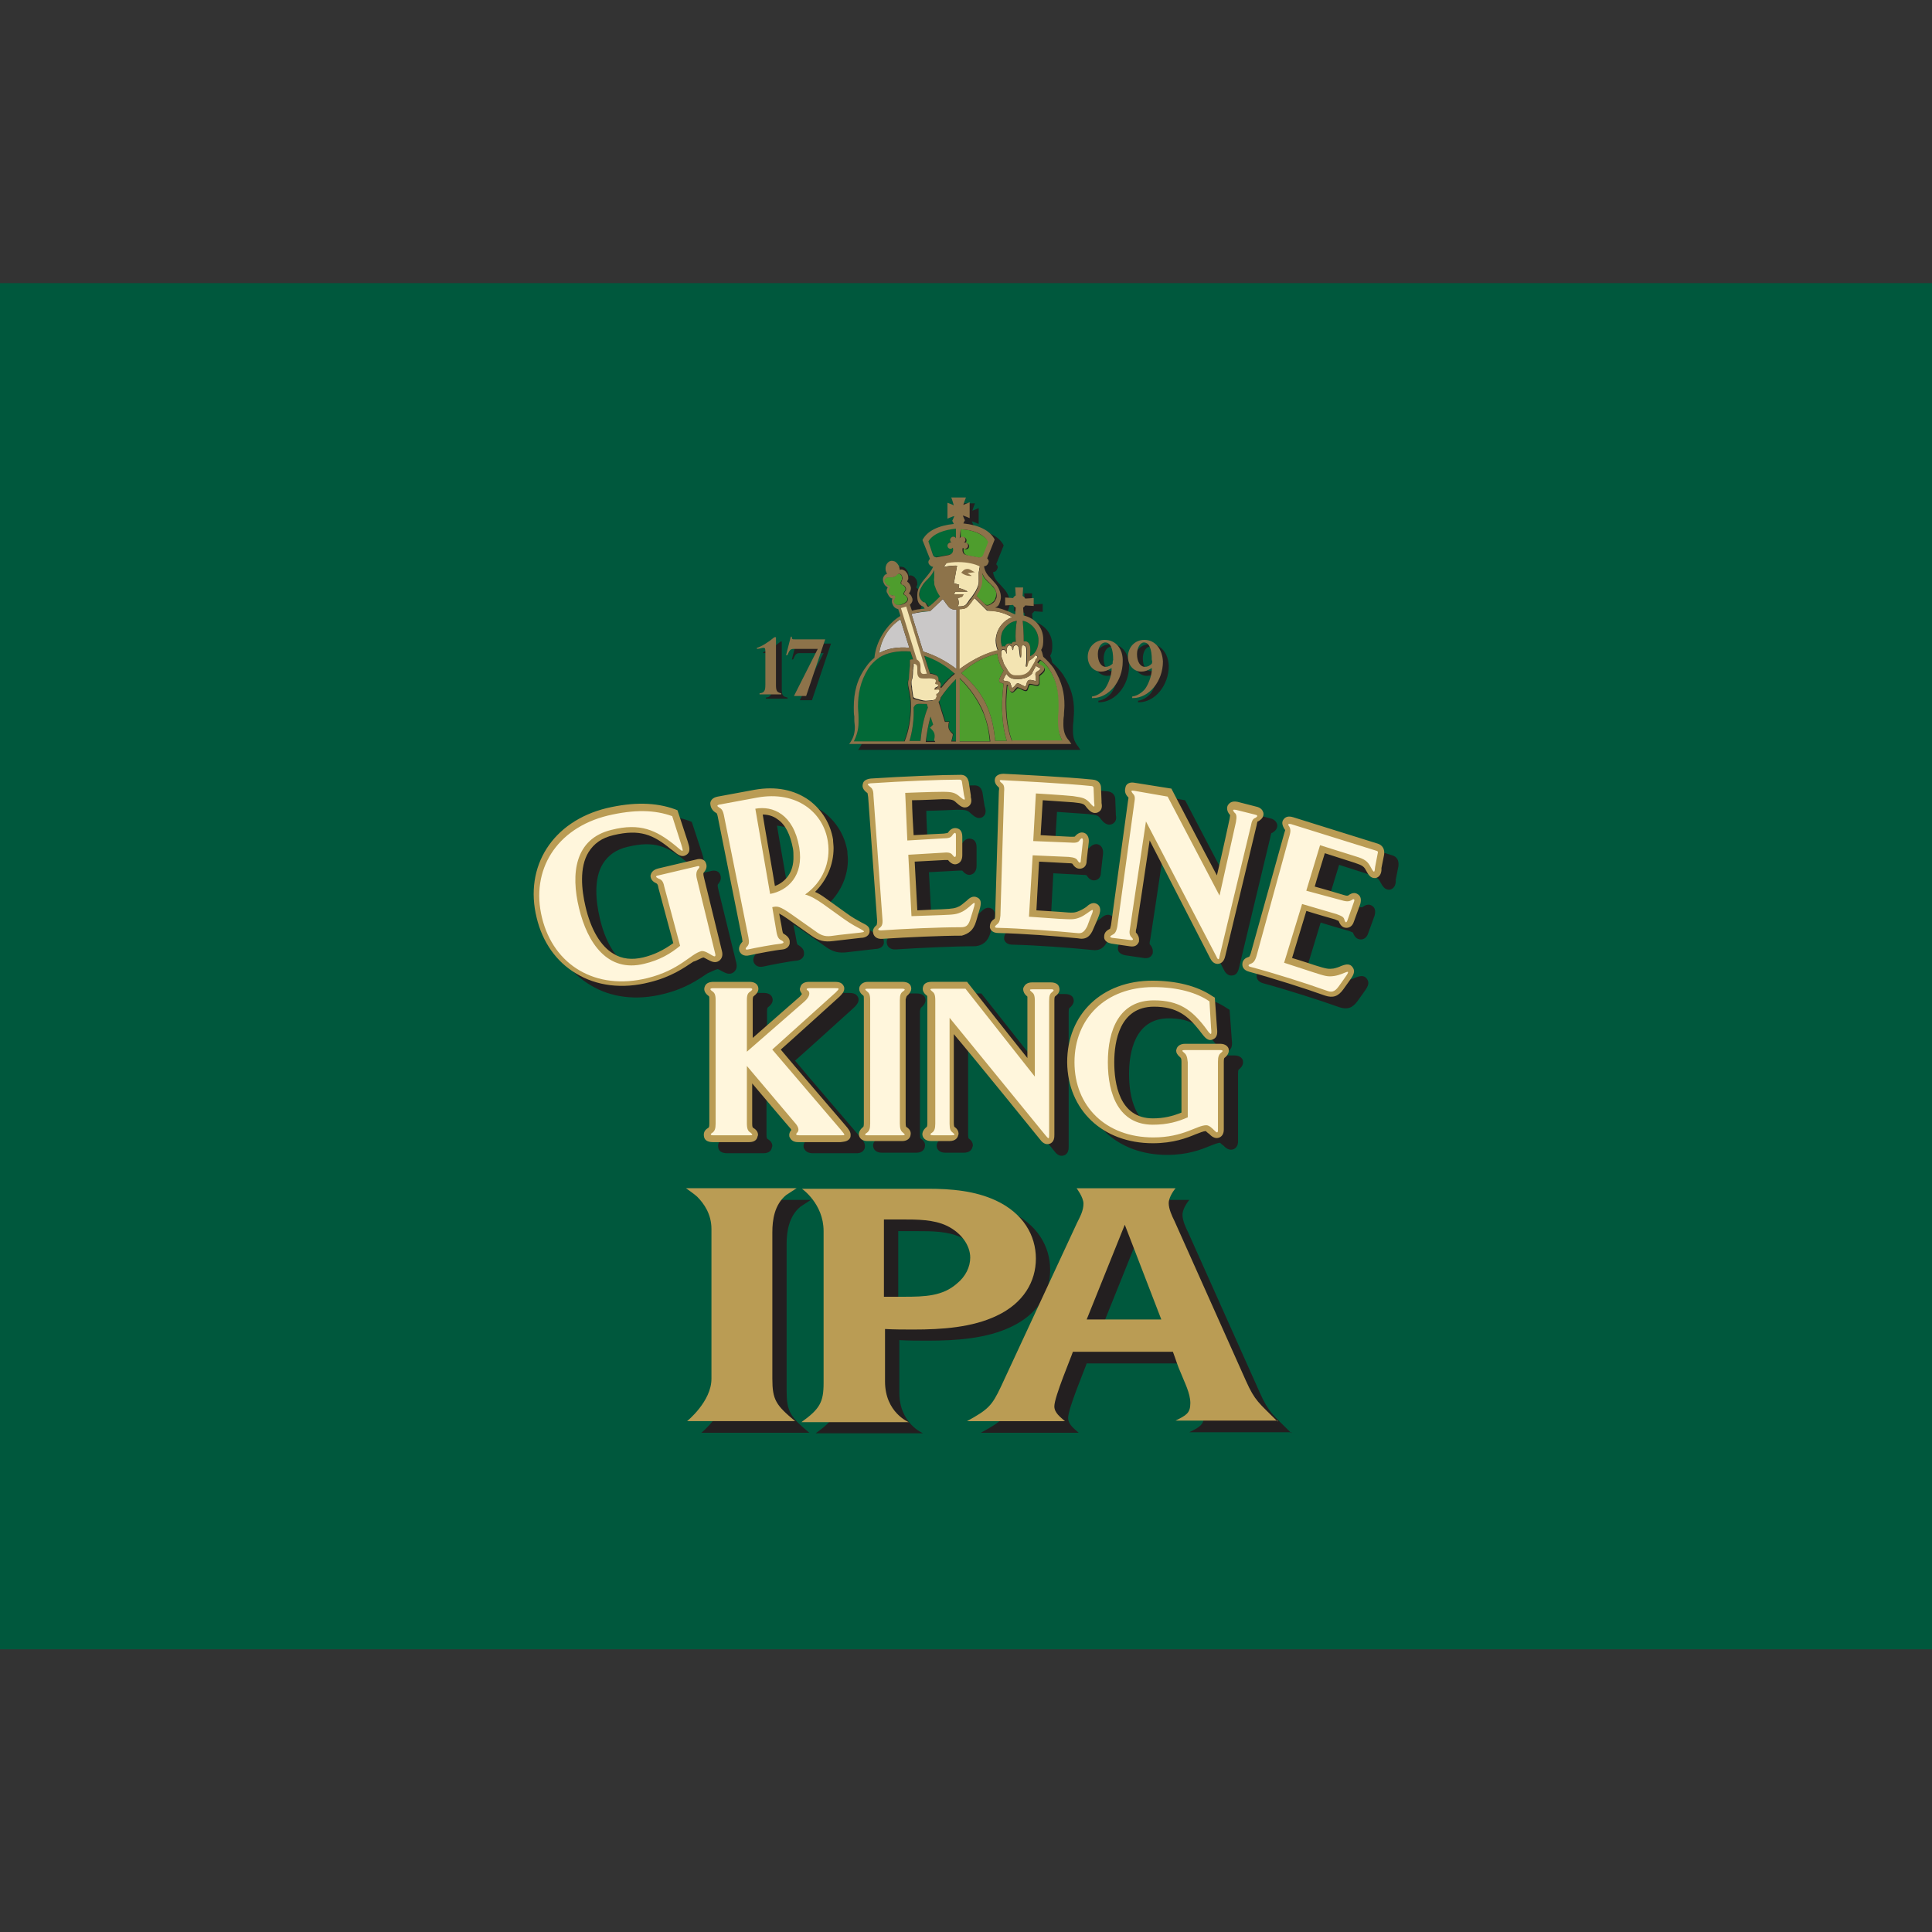 <?xml version="1.0" encoding="utf-8"?>
<!-- Generator: Adobe Illustrator 26.5.0, SVG Export Plug-In . SVG Version: 6.00 Build 0)  -->
<svg version="1.1" id="Layer_1" xmlns="http://www.w3.org/2000/svg" xmlns:xlink="http://www.w3.org/1999/xlink" x="0px" y="0px"
	 viewBox="0 0 512 512" style="enable-background:new 0 0 512 512;" xml:space="preserve">
<rect x="0" y="0" width="512" height="512" fill="#333333" stroke="none"/>
<style type="text/css">
	.st0{fill:#00583D;}
	.st1{fill-rule:evenodd;clip-rule:evenodd;fill:#231F20;}
	.st2{fill:#231F20;}
	.st3{fill-rule:evenodd;clip-rule:evenodd;fill:#BA9C54;}
	.st4{fill:#FFF6DC;}
	.st5{fill:#F3E4B2;}
	.st6{fill:#026937;}
	.st7{fill:#4E9D2D;}
	.st8{fill:#CAC8C8;}
	.st9{fill-rule:evenodd;clip-rule:evenodd;fill:#8D734A;}
	.st10{fill-rule:evenodd;clip-rule:evenodd;fill:#F3E4B2;}
</style>
<g id="XMLID_103_">
	<rect id="XMLID_105_" y="75.03" class="st0" width="512" height="362.05"/>
	<path id="XMLID_150_" class="st1" d="M207.18,182.62v-12.62h-0.28c-1.68,1.4-3.51,2.52-4.63,2.81v0.28c0.56,0,0.84-0.14,1.54-0.28
		h0.28c0.28,0,0.42,0.14,0.42,0.98v8.84c0,1.54-0.28,2.1-1.54,2.24v0.28h5.75v-0.28C207.47,184.58,207.18,184.3,207.18,182.62z
		 M211.95,170.55c-0.28,0-0.42,0-0.56-0.28v-0.28v-0.14h-0.28l-1.26,4.91h0.28l0.14-0.14c0.56-1.4,0.84-1.54,1.82-1.54h6.17
		l-6.31,12.48h3.23l5.05-15.01h-8L211.95,170.55z M294.44,170.69c-2.52,0-4.49,1.96-4.49,4.49c0,2.24,1.54,3.93,3.51,3.93
		c0.84,0,1.82-0.28,2.81-0.98v0.7c-0.14,1.68-0.98,3.79-1.82,4.91c-0.84,0.98-2.1,1.82-3.37,1.96v0.42h0.14c4.35,0,8-4.49,8-9.68
		C299.2,173.08,297.24,170.69,294.44,170.69z M296.4,177.01c-0.56,0.56-1.26,0.84-1.82,0.84c-1.26,0-2.1-1.4-2.1-3.37
		c0-1.68,0.84-3.09,1.96-3.09c1.4,0,2.1,1.68,2.1,4.63C296.4,176.3,296.4,176.58,296.4,177.01z M284.34,193.42
		c0-0.7,0-1.4,0.14-2.24c0-0.98,0.14-1.82,0.14-2.67c0-3.23-0.56-6.03-2.95-9.82c-0.7-0.98-1.82-2.24-2.81-3.09l0,0l-0.28-1.12
		l-0.28-0.7c0.56-0.84,0.56-1.82,0.56-2.81c0-3.09-2.1-5.61-5.19-6.31c0-0.14-0.14-1.96-0.14-2.1c0.28-0.14,0.42-0.42,0.56-0.56
		c0.14,0,2.24,0.14,2.24,0.14v-2.1c0,0-2.1,0.14-2.24,0.14c-0.14-0.28-0.42-0.56-0.7-0.7l0.14-2.24h-2.1c0,0,0.14,1.96,0.14,2.1
		c-0.28,0.14-0.56,0.42-0.7,0.7l-2.1-0.14v2.1l2.1-0.14c0.14,0.28,0.42,0.56,0.7,0.7c0,0.14-0.14,1.54-0.14,1.82
		c-0.42-0.14-1.54-0.7-1.54-0.7c-1.54-0.56-2.38-0.98-3.79-1.12c0.7-0.28,0.98-0.56,1.26-1.4c0.14-0.42,0.28-0.84,0.28-1.4
		c0-1.12-0.56-2.52-1.4-3.51l-1.12-1.26c-0.84-0.84-1.68-1.68-1.96-3.37c0.42,0,0.84-0.28,0.98-0.56s0.28-0.56,0.28-0.7
		c0-0.28-0.14-0.56-0.42-0.84l1.96-4.91v-0.14c-1.26-2.38-4.21-3.79-8.28-4.21c0.14-0.28,0.42-0.84,0.42-0.84s-0.42-0.84-0.56-1.26
		c0.56,0.14,1.82,0.7,1.82,0.7v-4.21c0,0-1.26,0.56-1.68,0.7c0.14-0.56,0.7-1.96,0.7-1.96h-1.96h-1.68h-0.28l0.14,0.28
		c0,0,0.42,1.26,0.56,1.82c-0.42-0.28-1.68-0.7-1.68-0.7v4.21c0,0,1.26-0.56,1.82-0.7c-0.14,0.42-0.56,1.26-0.56,1.26l0,0
		c0,0,0.28,0.56,0.42,0.84c-4.07,0.42-7.01,1.82-8.28,4.21v0.14l1.96,4.91c-0.28,0.28-0.42,0.56-0.42,0.84
		c0,0.28,0.14,0.56,0.28,0.7c0.28,0.28,0.56,0.56,0.98,0.56c-0.42,0.98-1.12,1.82-1.68,2.52s-1.12,1.26-1.68,2.24
		c-0.56,0.84-0.84,1.82-0.84,2.67c0,0.7,0,1.4,0.28,1.96c0.28,0.56,0.7,0.98,1.26,1.12c0,0,0.28,0.28,0.42,0.56
		c-1.4,0.14-2.52,0.28-3.37,0.56c-0.14-0.28-0.42-1.4-0.56-1.54c0.42-0.42,0.7-0.84,0.7-1.26c0-0.28,0-0.42-0.14-0.7
		c-0.14-0.42-0.42-0.84-0.84-1.12c0.14-0.14,0.28-0.28,0.28-0.28c0.14-0.28,0.28-0.7,0.28-0.98s0-0.42-0.14-0.7
		c-0.14-0.42-0.42-0.84-0.84-1.12c0-0.14,0.28-0.7,0.28-0.7v-0.28c0-0.56-0.14-1.12-0.56-1.54c-0.28-0.42-0.7-0.56-1.12-0.7
		c0,0-0.42,0-0.56,0.14c0-0.28-0.14-0.7-0.14-0.7c-0.14-0.7-0.7-1.26-1.12-1.54c-0.42-0.14-0.84-0.28-1.26-0.14
		c-0.42,0.14-0.7,0.42-0.98,0.84c-0.14,0.28-0.28,0.7-0.28,1.12c0,0.28,0,0.56,0.14,0.84c0,0,0.14,0.42,0.28,0.56
		c-0.28,0.14-0.56,0.28-0.56,0.28c-0.28,0.28-0.56,0.7-0.56,1.26l0,0c0,0.56,0.28,1.26,0.7,1.68c0,0,0.42,0.28,0.56,0.42
		c-0.14,0.28-0.28,0.56-0.28,0.84c0,0.28,0,0.42,0.14,0.56c0.14,0.28,0.42,0.98,0.98,1.4c0,0,0.28,0.14,0.42,0.14
		c-0.14,0.28-0.14,0.42-0.14,0.7c0,0.28,0,0.42,0.14,0.7c0.28,0.84,0.84,1.26,1.54,1.4c0,0.14,0.56,1.54,0.56,1.82
		c-3.51,2.1-6.45,6.59-6.87,11.08c-0.84,0.7-1.54,1.4-2.1,2.24c-2.52,3.37-3.37,6.87-3.37,10.94c0,0.84,0,1.68,0.14,2.38v0.84
		c0,0.7,0.14,1.4,0.14,1.96c0,1.4-0.28,2.67-1.12,3.93c-0.14,0.28-0.28,0.42-0.42,0.56h58.92l-0.56-0.84
		C284.48,196.36,284.34,194.96,284.34,193.42z M304.82,170.69c-2.52,0-4.35,1.96-4.35,4.49c0,2.24,1.54,3.93,3.51,3.93
		c0.84,0,1.82-0.28,2.81-0.98v0.7c-0.14,1.68-0.98,3.79-1.82,4.91c-0.84,0.98-2.1,1.82-3.37,1.96v0.42h0.14c4.35,0,8-4.49,8-9.68
		C309.58,173.08,307.62,170.69,304.82,170.69z M306.78,177.01c-0.56,0.56-1.12,0.84-1.82,0.84c-1.26,0-2.1-1.4-2.1-3.37
		c0-1.68,0.84-3.09,1.82-3.09c1.4,0,2.1,1.68,2.1,4.63C306.92,176.3,306.92,176.58,306.78,177.01z"/>
	<path id="XMLID_175_" class="st1" d="M309.3,306.06c5.47,0,8.98-1.4,11.36-2.38c1.12-0.42,2.1-0.84,2.67-0.84
		c0,0,0.56,0.56,0.84,0.7c0.56,0.56,1.54,1.54,2.81,0.98c0.56-0.28,1.12-0.84,1.12-2.1v-17.96c0-0.84,0.14-0.98,0.14-0.98
		c1.26-0.98,1.26-1.82,1.12-2.52c-0.14-0.42-0.7-1.26-2.24-1.26H318c-1.54,0-2.1,0.84-2.24,1.26c0,0.14-0.14,0.42-0.14,0.56
		c0,0.56,0.28,1.12,1.12,1.82c0.14,0.14,0.28,0.28,0.28,1.12c0,0,0,11.5,0,13.47c-2.38,0.98-4.77,1.54-7.57,1.54
		c-8.98,0-10.24-9.4-10.24-14.87s1.4-14.73,10.52-14.73c6.03,0,8.98,2.38,12.06,6.31l0.42,0.56c0.98,1.26,1.82,2.38,3.09,1.82
		c1.4-0.56,1.26-1.96,1.12-3.23l-0.56-7.72l-0.7-0.42c-3.93-2.67-9.54-4.07-15.85-4.07c-13.33,0-22.58,8.84-22.58,21.6
		C286.72,297.22,295.98,306.06,309.3,306.06z M214.9,317.98h-29.32c0,0,2.38,1.68,2.95,2.24c1.82,1.82,3.79,4.63,3.79,8.56v39.7
		c0,6.03-6.45,11.22-6.45,11.22h28.62c-5.05-4.21-6.03-5.61-6.03-11.22v-38.86c0-3.09,0.56-7.29,3.65-9.82
		C212.94,319.24,214.9,317.98,214.9,317.98z M278.3,336.5c0-6.17-3.37-12.06-10.66-15.43c-5.47-2.52-11.64-3.09-17.96-3.09H216.3
		c0,0,5.75,3.93,5.75,11.22v40.26c0,5.05-0.98,6.87-5.89,10.38c3.23,0,28.48,0,28.48,0s-6.31-2.52-6.31-10.8v-13.89
		c2.52,0.14,5.05,0.14,7.57,0.14c7.57,0,15.57-0.56,22.02-3.65C275.08,348.28,278.3,342.67,278.3,336.5z M260.91,336.22
		c0,2.52-1.26,5.05-3.51,6.87c-3.79,3.37-8.56,3.51-14.03,3.51h-5.33v-20.34h4.77c4.07,0,8.42,0,11.92,1.68
		C258.52,329.76,260.91,332.99,260.91,336.22z M342.27,379.84c-5.05-5.05-6.03-5.47-8.42-10.8l-18.94-42.36
		c-0.7-1.4-1.54-3.23-1.54-4.77c0-1.26,0.98-2.95,1.82-3.93h-26.23c0,0,1.82,2.38,1.82,4.07c0,1.82-0.84,3.37-1.68,5.05l-20.2,43.48
		c-2.38,5.05-3.23,6.03-8.98,9.12h25.95c-1.26-1.12-2.81-2.24-2.81-3.93c0-2.52,4.49-13.05,4.91-14.45h26.51
		c0.7,1.82,1.26,3.79,2.1,5.61c0.98,2.52,2.52,5.33,2.52,8c0,2.67-1.12,3.23-3.93,4.63h27.07V379.84z M311.41,352.77h-19.78
		l10.1-25.11L311.41,352.77z M279.43,305.08c0.42,0.56,1.26,1.54,2.52,1.12c1.26-0.42,1.26-1.82,1.26-2.38v-35.63
		c0-0.84,0.14-0.98,0.14-0.98l0,0l0.14-0.14c0.84-0.7,1.26-1.54,0.98-2.38c-0.14-0.56-0.7-1.26-2.24-1.26h-4.91
		c-1.4,0-1.96,0.7-2.24,1.26c-0.14,0.28-0.14,0.42-0.14,0.56c0,0.56,0.28,1.26,0.98,1.82l0,0l0.14,0.14l0,0c0,0,0,0.28,0,0.98
		c0,0,0,9.68,0,15.29c-4.21-5.33-15.99-20.2-15.99-20.2h-9.4c-1.54,0-2.1,0.7-2.24,1.26c-0.28,0.84,0,1.68,0.98,2.38
		c0.14,0.14,0.14,0.28,0.14,1.12v32.68c0,0.84-0.14,0.98-0.14,0.98c-1.26,0.98-1.26,1.96-1.12,2.38c0.14,0.56,0.7,1.4,2.24,1.4h4.91
		c1.54,0,2.1-0.84,2.24-1.4c0-0.14,0.14-0.28,0.14-0.56c0-0.56-0.28-1.26-1.12-1.82c0,0-0.14-0.14-0.14-1.12c0,0,0-16.83,0-23.43
		C261.61,283.05,279.43,305.08,279.43,305.08z M368.92,226.66l-22.44-7.01c-1.4-0.42-2.1,0-2.52,0.56c-0.56,0.7-0.42,1.54,0.28,2.67
		l0,0l0.14,0.14c0,0,0,0.28-0.28,0.98l-8.84,31.7c-0.28,0.84-0.42,0.98-0.56,0.98c-1.54,0.42-1.68,1.54-1.68,1.96
		c0,0.42,0.14,1.54,1.82,1.96c6.17,1.68,15.01,4.49,20.06,6.31c2.1,0.7,3.51,0.28,4.91-1.68l1.4-1.96c1.12-1.54,1.96-2.67,0.98-3.93
		c-0.84-1.12-2.1-0.56-2.95-0.28c-0.56,0.28-1.4,0.56-2.1,0.7c-1.26,0.14-1.68,0.14-4.77-0.84c0,0-4.21-1.4-6.17-1.96
		c0.7-2.24,3.09-10.24,3.79-12.48c2.1,0.7,7.57,2.24,7.57,2.24c0.7,0.28,0.98,0.42,0.98,0.42c0.56,1.54,1.4,1.82,2.1,1.82
		c0.56,0,1.54-0.28,1.96-1.68l1.68-4.63c0.42-1.54-0.14-2.24-0.56-2.52c-0.56-0.42-1.4-0.7-2.67,0.28c-0.14,0-0.28,0.14-1.12-0.14
		c0,0-5.61-1.68-7.72-2.24c0.56-2.1,2.1-6.87,2.67-8.84c2.24,0.7,7.86,2.52,7.86,2.52c2.1,0.7,2.52,0.98,3.09,2.1
		c0.56,0.98,1.12,2.1,2.52,1.96c1.26-0.28,1.54-1.54,1.54-2.24v-0.42l0.7-3.51C370.88,227.22,369.34,226.8,368.92,226.66z
		 M293.59,249.11l0.98-2.24c0.7-1.68,1.26-3.09,0.14-4.07c-1.12-0.84-2.24-0.14-2.95,0.56c-0.56,0.42-1.26,0.84-1.96,1.12
		c-1.26,0.56-1.68,0.42-4.91,0.28c0,0-4.35-0.28-6.45-0.42c0.14-2.38,0.56-10.66,0.7-12.91c2.24,0.14,7.86,0.42,7.86,0.42
		c0.84,0,0.98,0.14,0.98,0.14c0.84,1.4,1.82,1.4,2.38,1.26c0.56-0.14,1.4-0.56,1.4-2.1l0.56-4.91c0.14-1.54-0.7-2.24-1.12-2.38
		c-0.56-0.28-1.54-0.28-2.52,0.84c0,0.14-0.28,0.14-1.12,0.14c0,0-5.75-0.28-8-0.42c0.14-2.1,0.42-7.15,0.56-9.26
		c2.24,0.14,8.14,0.56,8.14,0.56c2.67,0.28,2.81,0.42,3.51,1.4c0.7,0.84,1.68,1.82,2.95,1.26c1.26-0.56,1.12-1.82,0.98-2.52v-0.42
		l-0.14-3.65c0-0.7-0.42-1.96-2.24-2.1c-6.73-0.7-20.76-1.4-23.57-1.54c-1.12,0-1.96,0.42-2.24,1.12c-0.28,0.84,0,1.68,0.84,2.38
		l0,0l0.14,0.14c0,0,0.14,0.14,0,0.98l-0.98,32.82c0,0.84-0.14,0.98-0.14,0.98c-1.4,0.84-1.26,1.96-1.26,2.38
		c0.14,0.42,0.56,1.4,2.24,1.4c6.45,0.14,15.57,0.84,21.04,1.4C291.35,252.05,292.75,251.21,293.59,249.11z M244.08,267.06
		c0.98-0.84,1.4-1.68,1.12-2.52c-0.14-0.56-0.7-1.26-2.24-1.26h-9.12c-1.4,0-1.96,0.7-2.24,1.26c-0.28,0.84,0,1.68,0.98,2.38
		c0.14,0.14,0.14,0.28,0.14,1.12v32.68c0,0.84-0.14,0.98-0.14,0.98c-1.4,0.98-1.26,1.96-1.12,2.38c0.14,0.56,0.7,1.4,2.24,1.4h9.12
		c1.54,0,2.1-0.84,2.24-1.4c0.14-0.56,0.28-1.54-1.12-2.38c0,0-0.14-0.14-0.14-1.12V267.9C243.94,267.2,244.08,267.06,244.08,267.06
		z M262.45,247.28l0.7-2.38c0.56-1.82,0.98-3.23-0.28-4.07c-1.26-0.7-2.24,0.14-2.95,0.84c-0.56,0.42-1.12,0.98-1.82,1.4
		c-1.12,0.56-1.68,0.7-4.77,0.84c0,0-4.35,0.14-6.45,0.14c-0.14-2.38-0.56-10.66-0.7-12.91c2.24-0.14,7.86-0.42,7.86-0.42
		c0.84,0,0.98,0,0.98,0c0.98,1.26,1.96,1.26,2.52,0.98c0.42-0.14,1.26-0.7,1.26-2.24v-4.91c0-1.68-0.84-2.1-1.4-2.24
		c-0.56-0.14-1.54-0.14-2.38,1.12c0,0.14-0.28,0.14-1.12,0.28c0,0-5.75,0.28-8,0.42c-0.14-2.1-0.42-7.15-0.42-9.26
		c2.24,0,8.14-0.28,8.14-0.28c2.38,0,2.81,0.14,3.65,0.98c0.84,0.7,1.82,1.68,3.09,0.98c1.12-0.7,0.84-1.96,0.7-2.52l-0.14-0.42
		l-0.56-3.65c-0.14-0.42-0.42-1.96-2.38-1.82c-4.77,0-14.87,0.42-23.57,0.98c-1.12,0.14-1.96,0.56-2.1,1.4
		c-0.28,0.84,0.14,1.68,1.12,2.38c0.14,0,0.14,0.28,0.28,1.12l2.38,32.82c0,0.84-0.14,0.98-0.14,1.12
		c-1.26,0.98-0.98,1.96-0.84,2.38c0.14,0.42,0.7,1.4,2.38,1.26c6.45-0.42,15.71-0.84,21.04-0.84
		C260.49,250.51,261.75,249.53,262.45,247.28z M302.71,214.46c0,0,0,0.28-0.14,0.98l-4.49,32.82c-0.14,0.7-0.28,0.98-0.28,0.98
		c-1.54,0.7-1.54,1.68-1.54,2.24c0,0.56,0.42,1.4,1.96,1.68l4.77,0.7c1.54,0.28,2.1-0.42,2.38-0.98c0.14-0.14,0.14-0.42,0.14-0.84
		c0-0.42-0.14-1.12-0.84-1.82c0,0,0,0,0-0.28c0-0.14,0-0.42,0.14-0.84c0,0,2.52-16.41,3.51-23.29c3.51,6.87,15.99,31.14,15.99,31.14
		c0.28,0.56,0.98,1.82,2.38,1.54c1.26-0.14,1.54-1.54,1.68-2.1l8.28-34.51c0.14-0.84,0.28-1.12,0.28-1.12l0,0h0.14
		c0.98-0.56,1.54-1.26,1.4-2.24c-0.14-0.56-0.56-1.4-1.96-1.68l-4.91-1.26c-1.54-0.28-2.1,0.28-2.52,0.84
		c-0.42,0.84-0.28,1.68,0.42,2.52l0,0l0.14,0.14c0,0,0,0.14-0.14,0.98c0,0-2.1,9.82-3.37,15.01c-3.09-5.75-12.06-23-12.06-23
		l-9.68-1.68c-1.4-0.28-2.1,0.28-2.38,0.84C301.73,212.64,301.87,213.48,302.71,214.46L302.71,214.46z M193.58,218.39
		c0.14,0,0.28,0.28,0.42,0.98l6.45,32.26c0.14,0.84,0.14,0.98,0,0.98c-1.12,1.26-0.84,2.24-0.56,2.67c0.14,0.28,0.84,1.26,2.52,0.84
		c1.82-0.42,7.01-1.4,8.7-1.54c1.54-0.14,1.96-1.26,1.96-1.68c0-0.14,0-0.28,0-0.42c0-0.56-0.28-1.26-1.4-1.96
		c-0.28-0.14-0.42-0.14-0.56-0.98c0,0-0.42-2.52-0.84-4.49c0.56,0.28,1.26,0.7,2.24,1.4l6.17,4.35c2.1,1.54,3.65,1.82,5.89,1.54
		l7.29-0.84c0.56,0,2.1-0.14,2.38-1.54c0-0.14,0-0.28,0-0.42c0-1.12-0.98-1.54-2.1-2.1c-0.98-0.56-2.38-1.26-4.07-2.52l-5.47-3.93
		c-0.98-0.7-1.82-1.26-2.81-1.68c3.09-3.09,4.91-7.15,4.91-11.5c0-0.7-0.14-1.54-0.14-2.24c-0.7-4.21-2.95-7.86-6.31-10.38
		c-3.93-2.81-8.84-3.79-14.45-2.81l-9.82,1.82c-1.4,0.28-1.82,0.98-1.96,1.68C192.04,217.12,192.46,217.83,193.58,218.39z
		 M209.85,220.07c2.1,1.4,3.37,4.07,4.07,7.72c0.14,0.7,0.14,1.4,0.14,2.1c0.14,4.35-2.24,6.87-4.91,7.86
		c-0.42-2.81-2.81-16.13-3.23-18.94C207.04,218.95,208.45,219.09,209.85,220.07z M190.21,256.82c0.14,0,0.84,0.42,1.12,0.56
		c0.84,0.42,1.96,1.12,3.09,0.28c0.7-0.56,0.98-1.4,0.7-2.52l-4.77-19.5c-0.28-1.12-0.14-1.26,0-1.4c0.98-1.12,0.7-2.1,0.42-2.67
		c-0.28-0.56-1.12-1.12-2.52-0.7l-10.1,2.38c-1.54,0.42-1.82,1.26-1.96,1.82v0.14c0,0.56,0.28,1.4,1.54,1.96
		c0.14,0.14,0.42,0.14,0.56,1.26c0,0,3.37,12.48,3.93,14.59c-2.52,1.82-5.05,3.09-8,3.79c-2.95,0.7-5.61,0.42-7.86-0.98
		c-3.37-1.96-6.03-6.45-7.43-12.62c-0.98-4.21-1.68-10.24,0.84-14.31c1.4-2.24,3.51-3.79,6.59-4.49c7.01-1.68,10.52-0.14,15.15,3.65
		l0.56,0.42c1.4,1.12,2.38,1.96,3.65,1.12c1.26-0.84,0.7-2.24,0.28-3.65l-2.67-8.14l-0.7-0.28c-5.05-1.82-10.94-1.96-18.1-0.28
		c-14.31,3.51-21.88,15.43-18.52,29.04c1.54,6.45,5.19,11.64,10.38,14.73c5.47,3.37,12.34,4.21,19.5,2.38
		c5.75-1.4,9.12-3.79,11.64-5.47C188.53,257.52,189.51,256.96,190.21,256.82z M229.07,304.51c0.14-0.28,0.14-0.56,0.14-0.84
		c0-0.84-0.56-1.54-1.4-2.52c0,0-15.29-17.81-17.11-20.06c2.1-1.82,15.57-14.03,15.57-14.03c0.56-0.56,1.26-1.26,1.26-2.1
		c0-0.28,0-0.42-0.14-0.7c-0.56-1.12-1.68-1.12-2.67-1.12h-6.45c-1.26,0-2.1,0.42-2.38,1.4c0,0.14-0.14,0.28-0.14,0.56
		c0,0.42,0.28,0.84,0.56,1.26c-0.14,0.14-0.28,0.42-0.56,0.7c0,0-8.84,7.72-12.48,10.94c0-3.93,0-9.96,0-9.96
		c0-0.7,0.14-0.98,0.14-0.98l0.14-0.14c1.12-0.84,1.4-1.68,1.12-2.52s-1.12-1.26-2.24-1.26h-9.54c-1.26,0-2.1,0.42-2.38,1.4
		c-0.28,0.84,0.14,1.68,1.12,2.38c0.14,0.14,0.14,0.28,0.14,1.12v32.68c0,0.98-0.14,0.98-0.28,1.12c-1.26,0.7-1.26,1.68-1.12,2.38
		c0.14,0.7,0.7,1.4,2.38,1.4h9.54c1.68,0,2.1-0.84,2.24-1.4c0-0.14,0.14-0.28,0.14-0.56c0-0.56-0.28-1.26-1.26-1.82l-0.14-0.14
		c0,0-0.14-0.14-0.14-0.98c0,0,0-6.17,0-10.66c3.51,4.21,10.24,12.06,10.24,12.06l0,0l0.14,0.28c-0.42,0.42-0.56,0.84-0.56,1.26
		c0,0.28,0,0.56,0.14,0.7c0.56,1.26,1.96,1.26,2.38,1.26h11.08C227.38,305.64,228.51,305.64,229.07,304.51z"/>
	<path id="XMLID_187_" class="st2" d="M202.7,303.25c0.7,0.56,0.56,0.7-0.28,0.7h-9.54c-0.84,0-0.98-0.28-0.28-0.7
		c0.56-0.42,0.84-0.98,0.84-2.38v-32.68c0-1.54-0.28-1.96-0.84-2.38c-0.84-0.56-0.7-0.7,0.28-0.7h9.54c0.84,0,0.98,0.28,0.28,0.7
		s-0.98,0.84-0.98,2.38v13.61L217,268.46c1.54-1.4,1.4-2.38,0.98-2.81c-0.56-0.28-0.7-0.7,0.42-0.7h6.45c1.4,0,1.54,0,0.42,1.12
		l-16.83,15.15l18.1,21.18c1.4,1.68,1.26,1.54,0,1.54H215.6c-0.98,0-0.98-0.28-0.56-0.7c0.42-0.42,0.56-1.12-0.28-2.24l-13.05-15.43
		v15.15C201.71,302.27,201.99,302.69,202.7,303.25z M178.29,235.92c-0.84-0.42-0.84-0.7,0-0.84l10.1-2.38
		c0.84-0.28,0.98,0.14,0.42,0.84c-0.42,0.56-0.7,1.26-0.28,2.81l4.77,19.5c0.56,2.24-1.96-0.84-3.65-0.56
		c-2.81,0.7-5.75,5.05-14.31,7.15c-13.61,3.37-24.83-3.37-27.91-15.99c-3.09-12.62,3.79-23.71,17.39-27.07
		c7.15-1.68,12.48-1.54,17.11,0.14l2.38,7.43c0.84,2.67,0.42,1.96-1.82,0.14c-4.77-3.79-8.98-5.89-16.69-3.93
		c-9.68,2.38-10.8,11.5-8.56,20.9c2.24,9.26,7.57,17.11,17.25,14.73c4.21-0.98,7.15-2.81,9.54-4.77l-4.21-15.71
		C179.55,236.62,179.13,236.2,178.29,235.92z M253.9,225.26c1.54,0,1.96-0.28,2.38-0.98c0.56-0.7,0.84-0.56,0.84,0.14v5.05
		c0,0.84-0.28,0.98-0.84,0.28c-0.42-0.56-0.84-0.84-2.38-0.7l-9.4,0.56l0.84,16.27l8-0.28c3.23-0.14,3.93-0.14,5.61-0.98
		c2.52-1.4,3.93-4.21,2.67-0.14l-0.7,2.24c-0.56,1.82-1.26,2.1-2.52,2.1c-5.89,0-15.01,0.42-21.18,0.84c-0.7,0-0.98-0.28-0.28-0.7
		c0.56-0.42,0.84-0.98,0.7-2.38l-2.38-32.68c0-1.54-0.42-1.96-0.98-2.38c-0.7-0.56-0.7-0.7,0.14-0.84
		c8.42-0.56,18.52-0.98,23.43-0.98c0.42,0,0.7,0,0.84,0.42l0.56,3.65c0.28,1.12,0.56,1.82-0.98,0.56c-1.4-1.26-2.24-1.4-4.77-1.4
		c-2.67,0-9.82,0.28-9.82,0.28l0.56,12.62L253.9,225.26z M287.56,226.24c1.54,0.14,2.1-0.14,2.38-0.7c0.56-0.7,0.84-0.56,0.84,0.28
		l-0.56,5.05c0,0.84-0.28,0.98-0.84,0.14c-0.28-0.56-0.84-0.84-2.38-0.98l-9.54-0.42l-0.98,16.27l8,0.56
		c3.23,0.14,3.93,0.28,5.61-0.42c2.52-1.12,4.35-3.79,2.67,0.14l-0.84,2.24c-0.7,1.68-1.54,1.96-2.67,1.82
		c-5.75-0.56-15.01-1.26-21.18-1.4c-0.7,0-0.84-0.28-0.14-0.84c0.56-0.42,0.84-0.84,0.98-2.38l0.98-32.82
		c0.14-1.54-0.14-1.96-0.7-2.52c-0.7-0.56-0.56-0.84,0.28-0.7c2.81,0.14,16.83,0.84,23.43,1.54c0.42,0,0.7,0.14,0.7,0.56l0.14,3.65
		c0.14,1.26,0.28,1.82-0.98,0.42c-1.26-1.4-1.82-1.54-4.63-1.96c-2.81-0.28-9.82-0.7-9.82-0.7l-0.7,12.62L287.56,226.24z
		 M359.38,241.53c1.4,0.42,1.96,0.28,2.52,0c0.7-0.56,0.98-0.28,0.7,0.42l-1.68,4.77c-0.28,0.84-0.56,0.84-0.84,0
		c-0.14-0.7-0.56-0.98-2.1-1.54l-9.12-2.67l-4.77,15.57l7.72,2.52c3.09,0.98,3.79,1.26,5.61,0.98c2.81-0.42,5.05-2.67,2.52,0.84
		l-1.4,1.96c-1.12,1.54-1.82,1.54-3.09,1.12c-5.47-1.96-14.31-4.77-20.2-6.31c-0.7-0.14-0.84-0.56,0-0.84
		c0.7-0.28,1.12-0.7,1.54-2.1l8.7-31.7c0.42-1.4,0.28-1.96,0-2.52c-0.56-0.7-0.28-0.84,0.42-0.7l22.44,7.01
		c0.56,0.14,0.7,0.28,0.56,0.7l-0.7,3.65c-0.14,1.26-0.14,1.96-1.12,0.14c-0.84-1.68-1.68-2.24-4.07-2.95l-9.4-2.95l-3.65,12.06
		L359.38,241.53z M307.48,220.77l-4.21,28.2c-0.28,1.4-0.14,1.96,0.42,2.52c0.56,0.56,0.42,0.84-0.42,0.7l-4.63-0.7
		c-0.84-0.14-0.84-0.42-0.14-0.84c0.56-0.28,0.98-0.7,1.26-2.24l4.49-32.68c0.28-1.54,0.14-1.96-0.42-2.52
		c-0.56-0.7-0.42-0.84,0.42-0.7l8.84,1.54l13.75,26.23l4.35-19.5c0.28-1.54,0.14-2.1-0.42-2.52c-0.56-0.7-0.42-0.84,0.42-0.7
		l5.05,1.26c0.7,0.14,0.84,0.42,0.14,0.84c-0.7,0.28-0.98,0.7-1.26,2.24l-8.28,34.51c-0.14,0.98-0.42,0.98-0.84,0L307.48,220.77z
		 M227.24,246.58c-1.96-1.4-5.47-3.93-5.47-3.93c-1.82-1.26-3.23-2.1-4.77-2.52c4.63-3.23,6.87-8.56,6.03-14.03
		c-1.12-7.57-8.14-13.61-18.8-11.64l-9.82,1.82c-0.84,0.14-0.84,0.42-0.14,0.84c0.56,0.28,0.98,0.7,1.26,2.24l6.45,32.26
		c0.28,1.4,0.14,1.96-0.42,2.52c-0.56,0.56-0.42,0.84,0.28,0.7c1.82-0.42,7.15-1.4,8.84-1.54c0.7-0.14,0.84-0.42,0.14-0.84
		c-0.7-0.28-1.12-0.7-1.4-2.24l-1.12-6.59c1.26-0.28,1.82-0.42,5.19,1.96l6.17,4.35c1.82,1.26,2.95,1.54,4.77,1.26
		c1.82-0.28,4.91-0.56,7.29-0.84C234.26,249.95,231.31,249.53,227.24,246.58z M203.96,217.4c4.63-0.84,10.1,1.4,11.64,10.24
		c1.26,7.57-3.09,11.5-7.72,12.34L203.96,217.4z M243.09,303.25c0.7,0.56,0.56,0.7-0.28,0.7h-9.12c-0.7,0-0.84-0.28-0.14-0.7
		c0.56-0.42,0.84-0.98,0.84-2.38v-32.68c0-1.54-0.28-1.96-0.84-2.38c-0.7-0.56-0.56-0.7,0.14-0.7h9.12c0.84,0,0.98,0.28,0.28,0.7
		c-0.56,0.42-0.84,0.84-0.84,2.38v32.68C242.25,302.27,242.53,302.69,243.09,303.25z M255.3,272.81v28.05
		c0,1.54,0.28,1.96,0.84,2.38c0.7,0.56,0.56,0.7-0.28,0.7h-4.91c-0.84,0-0.98-0.28-0.28-0.7c0.56-0.42,0.84-0.98,0.84-2.38v-32.68
		c0-1.54-0.28-1.96-0.84-2.38c-0.7-0.56-0.56-0.7,0.28-0.7h8.56l18.38,23.29v-20.06c0-1.54-0.28-1.96-0.84-2.38
		c-0.7-0.56-0.56-0.7,0.28-0.7h4.91c0.7,0,0.84,0.28,0.28,0.7s-0.84,0.84-0.84,2.38v35.63c0,0.98-0.14,0.98-0.84,0.14L255.3,272.81z
		 M317.58,282.07c-0.7-0.56-0.56-0.7,0.28-0.7h9.12c0.84,0,0.84,0.28,0.28,0.7c-0.56,0.42-0.84,0.98-0.84,2.38v17.96
		c0,1.96-1.54-1.26-3.09-1.26c-2.52,0-6.03,3.23-14.03,3.23c-12.62,0-20.9-8.28-20.9-19.92c0-11.64,8.28-19.92,20.9-19.92
		c6.59,0,11.64,1.54,14.87,3.79l0.42,7.01c0.28,2.52-0.14,1.82-1.68-0.28c-3.37-4.35-6.73-7.01-13.47-7.01
		c-9.12,0-12.2,7.72-12.2,16.41c0,8.56,2.95,16.55,11.92,16.55c3.93,0,6.73-0.84,9.26-1.96v-14.59
		C318.42,282.91,318.14,282.49,317.58,282.07z"/>
	<path id="XMLID_204_" class="st3" d="M305.52,302.97c5.47,0,8.98-1.4,11.36-2.38c1.12-0.42,2.1-0.84,2.67-0.84
		c0,0,0.56,0.56,0.84,0.7c0.56,0.56,1.54,1.54,2.81,0.98c0.56-0.28,1.12-0.84,1.12-2.1v-17.96c0-0.84,0.14-0.98,0.14-0.98
		c1.26-0.98,1.26-1.82,1.12-2.52c-0.14-0.42-0.7-1.26-2.24-1.26h-9.26c-1.54,0-2.1,0.84-2.24,1.26c0,0.14-0.14,0.28-0.14,0.56
		c0,0.56,0.28,1.12,1.12,1.82c0.14,0.14,0.28,0.28,0.28,1.12c0,0,0,11.5,0,13.47c-2.38,0.98-4.77,1.54-7.57,1.54
		c-8.98,0-10.24-9.4-10.24-14.87s1.4-14.73,10.52-14.73c6.03,0,8.98,2.38,12.06,6.31l0.42,0.56c0.98,1.26,1.82,2.38,3.09,1.82
		c1.4-0.56,1.26-1.96,1.12-3.23l-0.56-7.86l-0.7-0.42c-3.93-2.67-9.54-4.07-15.85-4.07c-13.33,0-22.58,8.84-22.58,21.6
		C282.93,294.13,292.19,302.97,305.52,302.97z M211.11,314.89H181.8c0,0,2.38,1.68,2.95,2.24c1.82,1.82,3.79,4.63,3.79,8.56v39.7
		c0,6.03-6.45,11.22-6.45,11.22h28.62c-5.05-4.21-6.03-5.61-6.03-11.22v-38.86c0-3.23,0.56-7.29,3.65-9.82
		C209.15,316.16,211.11,314.89,211.11,314.89z M274.52,333.55c0-6.17-3.37-12.06-10.66-15.43c-5.47-2.52-11.64-3.09-17.96-3.09
		h-33.39c0,0,5.75,3.93,5.75,11.22v40.26c0,5.05-0.98,6.87-5.89,10.38c3.23,0,28.48,0,28.48,0s-6.31-2.52-6.31-10.8v-13.89
		c2.52,0.14,5.05,0.14,7.57,0.14c7.57,0,15.57-0.56,22.02-3.65C271.29,345.33,274.52,339.58,274.52,333.55z M257.12,333.27
		c0,2.52-1.26,5.05-3.51,6.87c-3.79,3.37-8.56,3.51-14.03,3.51h-5.33v-20.48h4.77c4.07,0,8.42,0,11.92,1.68
		C254.74,326.68,257.12,330.04,257.12,333.27z M338.62,376.76c-5.05-5.05-6.03-5.47-8.42-10.8l-18.94-42.36
		c-0.7-1.4-1.54-3.23-1.54-4.77c0-1.26,0.98-2.95,1.82-3.93h-26.23c0,0,1.82,2.38,1.82,4.07c0,1.82-0.84,3.37-1.68,5.05l-20.2,43.48
		c-2.38,5.05-3.37,6.03-8.98,9.12h25.95c-1.26-1.12-2.81-2.24-2.81-3.93c0-2.52,4.49-13.05,4.91-14.45h26.51
		c0.7,1.82,1.26,3.79,2.1,5.61c0.98,2.52,2.52,5.33,2.52,8c0,2.67-1.12,3.23-3.93,4.63h27.07V376.76z M307.76,349.68h-19.78
		l10.1-25.11L307.76,349.68z M275.64,301.99c0.42,0.56,1.26,1.54,2.52,1.12c1.26-0.42,1.26-1.82,1.26-2.38V265.1
		c0-0.84,0.14-0.98,0.14-0.98l0,0l0.14-0.14c0.98-0.7,1.26-1.54,0.98-2.38c-0.14-0.56-0.7-1.26-2.24-1.26h-4.91
		c-1.4,0-1.96,0.7-2.24,1.26c-0.14,0.28-0.14,0.42-0.14,0.56c0,0.56,0.28,1.26,0.98,1.82l0,0l0.14,0.14l0,0c0,0,0,0.28,0,0.98
		c0,0,0,9.68,0,15.29c-4.21-5.19-15.99-20.2-15.99-20.2h-9.4c-1.54,0-2.1,0.7-2.24,1.26c-0.28,0.84,0,1.68,0.98,2.38
		c0.14,0.14,0.14,0.28,0.14,1.12v32.68c0,0.84-0.14,0.98-0.14,0.98c-1.26,0.98-1.26,1.96-1.12,2.38c0.14,0.56,0.7,1.4,2.24,1.4h4.91
		c1.54,0,2.1-0.84,2.24-1.4c0-0.14,0.14-0.28,0.14-0.56c0-0.56-0.28-1.26-1.12-1.82c0,0-0.14-0.28-0.14-1.12c0,0,0-16.83,0-23.43
		C257.82,279.97,275.64,301.99,275.64,301.99z M365.13,223.58l-22.44-7.01c-1.4-0.42-2.1,0-2.52,0.56c-0.56,0.7-0.42,1.54,0.28,2.67
		l0,0l0.14,0.14c0,0,0,0.14-0.28,0.98l-8.84,31.7c-0.28,0.84-0.42,0.98-0.56,0.98c-1.54,0.42-1.68,1.54-1.68,1.96
		c0,0.42,0.14,1.54,1.82,1.96c6.17,1.68,15.01,4.49,20.06,6.31c2.1,0.7,3.51,0.28,4.91-1.68l1.4-1.96c1.12-1.54,1.96-2.67,0.98-3.93
		c-0.84-1.12-2.1-0.56-2.95-0.28c-0.56,0.28-1.4,0.56-2.1,0.7c-1.26,0.14-1.68,0.14-4.77-0.84c0,0-4.21-1.4-6.17-1.96
		c0.7-2.24,3.09-10.24,3.79-12.48c2.1,0.7,7.57,2.24,7.57,2.24c0.7,0.28,0.98,0.42,0.98,0.42c0.56,1.54,1.4,1.82,2.1,1.82
		c0.56,0,1.54-0.28,1.96-1.68l1.68-4.63c0.42-1.54-0.14-2.24-0.56-2.52c-0.56-0.42-1.4-0.7-2.67,0.28c-0.14,0-0.28,0.14-1.12-0.14
		c0,0-5.61-1.68-7.72-2.24c0.56-2.1,2.1-6.87,2.67-8.84c2.24,0.7,7.86,2.52,7.86,2.52c2.1,0.7,2.52,0.98,3.09,2.1
		c0.56,0.98,1.12,2.1,2.52,1.96c1.26-0.28,1.54-1.54,1.54-2.24v-0.42l0.7-3.51C367.1,224.28,365.55,223.72,365.13,223.58z
		 M289.81,246.02l0.98-2.24c0.7-1.68,1.26-3.09,0.14-4.07c-1.12-0.84-2.24-0.14-2.95,0.56c-0.56,0.42-1.26,0.84-1.96,1.12
		c-1.26,0.56-1.68,0.56-4.91,0.28c0,0-4.35-0.28-6.45-0.42c0.14-2.38,0.56-10.66,0.7-12.91c2.24,0.14,7.86,0.42,7.86,0.42
		c0.84,0,0.98,0.14,0.98,0.14c0.84,1.4,1.82,1.4,2.38,1.26c0.56-0.14,1.4-0.56,1.4-2.1l0.56-4.91c0.14-1.54-0.7-2.24-1.12-2.38
		c-0.56-0.28-1.54-0.28-2.52,0.84c0,0.14-0.28,0.14-1.12,0.14c0,0-5.75-0.28-8-0.42c0.14-2.1,0.42-7.15,0.56-9.26
		c2.24,0.14,8.14,0.56,8.14,0.56c2.67,0.28,2.81,0.42,3.51,1.4c0.7,0.84,1.68,1.82,2.95,1.26c1.26-0.56,1.12-1.82,0.98-2.52v-0.42
		l-0.14-3.65c0-0.7-0.42-1.96-2.24-2.1c-6.73-0.7-20.76-1.4-23.57-1.54c-1.12,0-1.96,0.42-2.24,1.12c-0.28,0.84,0,1.68,0.84,2.38
		l0,0l0.14,0.14c0,0,0.14,0.14,0,0.98l-0.98,32.82c0,0.84-0.14,0.98-0.14,0.98c-1.4,0.84-1.26,1.96-1.26,2.38
		c0.14,0.42,0.56,1.4,2.24,1.4c6.45,0.14,15.57,0.84,21.04,1.4C287.7,249.11,288.96,248.26,289.81,246.02z M240.29,263.98
		c0.98-0.84,1.4-1.68,1.12-2.52c-0.14-0.56-0.7-1.26-2.24-1.26h-9.12c-1.4,0-1.96,0.7-2.24,1.26c-0.28,0.84,0,1.68,0.98,2.38
		c0.14,0.14,0.14,0.28,0.14,1.12v32.68c0,0.84-0.14,0.98-0.14,0.98c-1.26,0.98-1.26,1.96-1.12,2.38c0.14,0.56,0.7,1.4,2.24,1.4h9.12
		c1.54,0,2.1-0.84,2.24-1.4c0.14-0.56,0.28-1.54-1.12-2.38c0,0-0.14-0.14-0.14-1.12v-32.68
		C240.15,264.26,240.29,263.98,240.29,263.98z M258.67,244.2l0.7-2.38c0.56-1.82,0.98-3.23-0.28-3.93s-2.24,0.14-2.95,0.84
		c-0.56,0.42-1.12,0.98-1.82,1.4c-1.12,0.56-1.68,0.7-4.77,0.84c0,0-4.35,0.14-6.45,0.28c-0.14-2.38-0.56-10.66-0.7-12.91
		c2.24-0.14,7.86-0.42,7.86-0.42c0.84,0,0.98,0,0.98,0c0.98,1.26,1.96,1.26,2.52,0.98c0.42-0.14,1.26-0.7,1.26-2.24v-4.91
		c0-1.68-0.84-2.1-1.4-2.24c-0.56-0.14-1.54-0.14-2.38,1.12c0,0.14-0.28,0.14-1.12,0.28c0,0-5.75,0.28-8,0.42
		c-0.14-2.1-0.42-7.15-0.42-9.26c2.24,0,8.14-0.28,8.14-0.28c2.38,0,2.81,0.14,3.65,0.98c0.84,0.7,1.82,1.68,3.09,0.98
		c1.12-0.7,0.84-1.96,0.7-2.52v-0.42l-0.56-3.65c-0.14-0.42-0.42-1.96-2.38-1.82c-4.77,0-14.87,0.42-23.57,0.98
		c-1.12,0.14-1.96,0.56-2.1,1.4c-0.28,0.84,0.14,1.68,1.12,2.38c0.14,0,0.14,0.28,0.28,1.12l2.38,32.82c0,0.84-0.14,0.98-0.14,1.12
		c-1.26,0.98-0.98,1.96-0.84,2.38c0.14,0.42,0.7,1.4,2.38,1.26c6.45-0.42,15.71-0.84,21.04-0.84
		C256.7,247.42,257.96,246.58,258.67,244.2z M299.06,211.37c0,0,0,0.28-0.14,0.98l-4.49,32.82c-0.14,0.7-0.28,0.98-0.28,0.98
		c-1.54,0.7-1.54,1.68-1.54,2.24c0,0.56,0.42,1.4,1.96,1.68l4.77,0.7c1.54,0.28,2.1-0.42,2.38-0.98c0.14-0.14,0.14-0.42,0.14-0.84
		s-0.14-1.12-0.84-1.82c0,0,0,0,0-0.28c0-0.14,0-0.42,0.14-0.84c0,0,2.52-16.41,3.51-23.29c3.51,6.87,15.99,31.14,15.99,31.14
		c0.28,0.56,0.98,1.82,2.38,1.54c1.26-0.28,1.54-1.54,1.68-2.1l8.28-34.51c0.14-0.84,0.28-1.12,0.28-1.12l0,0h0.14
		c0.98-0.56,1.54-1.26,1.4-2.24c-0.14-0.56-0.56-1.4-1.96-1.68l-4.91-1.26c-1.54-0.28-2.1,0.28-2.52,0.84
		c-0.42,0.7-0.28,1.68,0.42,2.52l0,0L326,216c0,0,0,0.14-0.14,0.98c0,0-2.1,9.82-3.37,15.01c-3.09-5.75-12.06-23-12.06-23
		l-9.68-1.54c-1.4-0.28-2.1,0.28-2.38,0.84C297.94,209.55,298.08,210.39,299.06,211.37L299.06,211.37z M189.79,215.44
		c0.14,0,0.28,0.28,0.42,0.98l6.45,32.26c0.14,0.84,0.14,0.98,0,0.98c-1.12,1.26-0.84,2.24-0.56,2.67c0.14,0.28,0.84,1.26,2.52,0.84
		c1.82-0.42,7.01-1.4,8.7-1.54c1.54-0.14,1.96-1.26,1.96-1.68c0-0.14,0-0.28,0-0.42c0-0.56-0.28-1.26-1.4-1.96
		c-0.28-0.14-0.42-0.14-0.56-0.98c0,0-0.42-2.52-0.84-4.49c0.56,0.28,1.26,0.7,2.24,1.4l6.17,4.35c2.1,1.54,3.65,1.82,5.89,1.54
		l7.29-0.84c0.56,0,2.1-0.14,2.38-1.54c0-0.14,0-0.28,0-0.42c0-1.12-0.98-1.54-2.1-2.1c-0.98-0.56-2.38-1.26-4.07-2.52l-5.47-3.93
		c-0.98-0.7-1.82-1.26-2.81-1.68c3.09-3.09,4.91-7.15,4.91-11.64c0-0.7-0.14-1.54-0.14-2.24c-0.7-4.21-2.95-7.86-6.31-10.38
		c-3.93-2.81-8.84-3.79-14.45-2.81l-9.82,1.82c-1.4,0.28-1.82,0.98-1.96,1.68C188.25,214.04,188.81,214.88,189.79,215.44z
		 M206.06,217.12c2.1,1.4,3.37,4.07,4.07,7.72c0.14,0.7,0.14,1.4,0.14,2.1c0.14,4.35-2.24,6.87-4.91,7.86
		c-0.42-2.81-2.81-16.13-3.23-18.94C203.26,215.86,204.8,216.14,206.06,217.12z M186.42,253.74c0.14,0,0.84,0.42,1.12,0.56
		c0.84,0.42,1.96,1.12,3.09,0.28c0.7-0.56,0.98-1.4,0.7-2.52l-4.77-19.5c-0.28-1.12-0.14-1.26,0-1.4c0.98-1.12,0.7-2.1,0.42-2.67
		c-0.28-0.56-1.12-1.12-2.52-0.7l-10.1,2.38c-1.54,0.42-1.82,1.26-1.96,1.82v0.14c0,0.56,0.28,1.4,1.54,1.96
		c0.14,0.14,0.42,0.14,0.56,1.26c0,0,3.37,12.48,3.93,14.59c-2.52,1.82-5.05,3.09-8,3.79c-2.95,0.7-5.61,0.42-7.86-0.98
		c-3.37-1.96-6.03-6.45-7.43-12.62c-0.98-4.21-1.68-10.24,0.84-14.31c1.4-2.24,3.51-3.79,6.59-4.49c7.01-1.68,10.52-0.14,15.15,3.65
		l0.56,0.42c1.4,1.12,2.38,1.96,3.65,1.12c1.26-0.84,0.7-2.24,0.28-3.65l-2.67-8.14l-0.7-0.28c-5.05-1.82-10.94-1.96-18.1-0.28
		c-14.31,3.51-21.88,15.43-18.52,29.04c1.54,6.45,5.19,11.64,10.38,14.73c5.47,3.37,12.34,4.21,19.5,2.38
		c5.75-1.4,9.12-3.79,11.64-5.47C184.74,254.58,185.72,253.88,186.42,253.74z M225.28,301.57c0.14-0.28,0.14-0.56,0.14-0.84
		c0-0.84-0.56-1.54-1.4-2.52c0,0-15.29-17.81-17.11-20.06c2.1-1.82,15.57-14.03,15.57-14.03c0.56-0.56,1.26-1.26,1.26-2.1
		c0-0.28,0-0.42-0.14-0.7c-0.56-1.12-1.68-1.12-2.67-1.12h-6.45c-1.26,0-2.1,0.42-2.38,1.4c0,0.14-0.14,0.28-0.14,0.56
		c0,0.42,0.28,0.84,0.56,1.26c-0.14,0.14-0.28,0.42-0.56,0.7c0,0-8.84,7.72-12.48,10.94c0-3.93,0-9.96,0-9.96
		c0-0.7,0.14-0.98,0.14-0.98l0.14-0.14c1.12-0.84,1.4-1.68,1.12-2.52c-0.28-0.84-1.12-1.26-2.24-1.26h-9.54
		c-1.26,0-2.1,0.42-2.38,1.4c-0.28,0.84,0.14,1.68,1.12,2.38c0.14,0.14,0.14,0.28,0.14,1.12v32.68c0,0.98-0.14,0.98-0.28,1.12
		c-1.26,0.7-1.26,1.68-1.12,2.38c0.14,0.7,0.7,1.4,2.38,1.4h9.54c1.68,0,2.1-0.84,2.24-1.4c0-0.14,0.14-0.28,0.14-0.56
		c0-0.56-0.28-1.26-1.26-1.82l-0.14-0.14c0,0-0.14-0.14-0.14-0.98c0,0,0-6.17,0-10.66c3.51,4.21,10.24,12.06,10.24,12.06l0,0
		l0.14,0.28c-0.42,0.42-0.56,0.98-0.56,1.26s0,0.56,0.14,0.7c0.56,1.26,1.82,1.26,2.38,1.26h11.08
		C223.6,302.55,224.72,302.55,225.28,301.57z"/>
	<path id="XMLID_216_" class="st4" d="M198.91,300.17c0.7,0.56,0.56,0.7-0.28,0.7h-9.54c-0.84,0-0.98-0.28-0.28-0.7
		c0.56-0.42,0.84-0.98,0.84-2.38V265.1c0-1.54-0.28-1.96-0.84-2.38c-0.84-0.56-0.7-0.84,0.28-0.84h9.54c0.84,0,0.98,0.28,0.28,0.84
		c-0.7,0.42-0.98,0.84-0.98,2.38v13.61l15.29-13.33c1.54-1.4,1.4-2.38,0.98-2.81c-0.56-0.28-0.7-0.7,0.42-0.7h6.45
		c1.4,0,1.54,0,0.42,1.12l-16.83,15.15l18.1,21.18c1.4,1.68,1.26,1.54,0,1.54h-10.94c-0.98,0-0.98-0.28-0.56-0.7
		s0.56-1.12-0.28-2.24l-13.05-15.43v15.15C197.93,299.18,198.21,299.75,198.91,300.17z M174.5,232.83c-0.84-0.42-0.84-0.7,0-0.84
		l10.1-2.38c0.84-0.28,0.98,0.14,0.42,0.7c-0.42,0.56-0.7,1.26-0.28,2.81l4.77,19.5c0.56,2.24-1.96-0.84-3.65-0.56
		c-2.81,0.7-5.75,5.05-14.31,7.15c-13.61,3.37-24.83-3.37-27.91-15.99c-3.09-12.62,3.79-23.71,17.39-27.07
		c7.15-1.68,12.48-1.54,17.11,0.14l2.38,7.43c0.84,2.67,0.42,1.96-1.82,0.14c-4.77-3.79-8.98-5.89-16.69-3.93
		c-9.68,2.38-10.8,11.5-8.56,20.76c2.24,9.26,7.57,17.11,17.25,14.73c4.21-0.98,7.15-2.81,9.54-4.77l-4.21-15.71
		C175.76,233.54,175.34,233.12,174.5,232.83z M250.11,222.17c1.54,0,1.96-0.28,2.38-0.98c0.56-0.7,0.84-0.56,0.84,0.14v5.05
		c0,0.84-0.28,0.98-0.84,0.28c-0.42-0.56-0.84-0.84-2.38-0.7l-9.4,0.56l0.84,16.27l8-0.28c3.23-0.14,3.93-0.14,5.61-0.98
		c2.52-1.4,3.93-4.21,2.67-0.14l-0.7,2.24c-0.56,1.82-1.26,2.1-2.52,2.1c-5.89,0-15.01,0.42-21.18,0.84c-0.7,0-0.98-0.28-0.28-0.7
		c0.56-0.42,0.84-0.98,0.7-2.38l-2.38-32.68c0-1.54-0.42-1.96-0.98-2.38c-0.7-0.56-0.7-0.7,0.14-0.84
		c8.42-0.56,18.52-0.98,23.43-0.98c0.42,0,0.7,0,0.84,0.42l0.56,3.65c0.28,1.12,0.56,1.82-0.98,0.56c-1.4-1.26-2.24-1.4-4.77-1.4
		c-2.67,0-9.82,0.28-9.82,0.28l0.56,12.62L250.11,222.17z M283.77,223.3c1.54,0.14,2.1-0.14,2.38-0.7c0.56-0.7,0.84-0.56,0.84,0.28
		l-0.56,5.05c0,0.84-0.28,0.98-0.84,0.14c-0.28-0.56-0.84-0.84-2.38-0.98l-9.54-0.42l-0.98,16.27l8,0.56
		c3.23,0.14,3.93,0.28,5.61-0.42c2.52-1.12,4.35-3.79,2.67,0.14l-0.84,2.24c-0.84,1.68-1.54,1.96-2.67,1.82
		c-5.75-0.56-15.01-1.26-21.18-1.4c-0.7,0-0.84-0.28-0.14-0.84c0.56-0.42,0.84-0.84,0.98-2.38l0.98-32.82
		c0.14-1.54-0.14-1.96-0.7-2.38c-0.7-0.56-0.56-0.84,0.28-0.7c2.81,0.14,16.83,0.84,23.43,1.54c0.42,0,0.7,0.14,0.7,0.56l0.14,3.65
		c0.14,1.26,0.28,1.82-0.98,0.42c-1.26-1.4-1.82-1.54-4.63-1.96c-2.81-0.28-9.82-0.7-9.82-0.7l-0.7,12.62L283.77,223.3z
		 M355.59,238.59c1.4,0.42,1.96,0.28,2.52,0c0.7-0.56,0.98-0.28,0.7,0.42l-1.68,4.77c-0.28,0.84-0.56,0.84-0.84,0
		c-0.14-0.7-0.56-0.98-2.1-1.54l-9.12-2.67l-4.77,15.57l7.72,2.52c3.09,0.98,3.79,1.26,5.61,0.98c2.81-0.42,5.05-2.67,2.52,0.84
		l-1.4,1.96c-1.12,1.54-1.96,1.54-3.09,1.12c-5.47-1.96-14.31-4.77-20.2-6.31c-0.7-0.14-0.84-0.56,0-0.84
		c0.7-0.28,1.12-0.7,1.54-2.1l8.7-31.7c0.42-1.4,0.28-1.96,0-2.52c-0.56-0.7-0.28-0.84,0.42-0.7l22.44,7.01
		c0.56,0.14,0.7,0.28,0.56,0.7l-0.7,3.65c-0.14,1.26-0.14,1.96-1.12,0.14c-0.84-1.68-1.68-2.24-4.07-2.95l-9.4-2.95l-3.65,12.06
		L355.59,238.59z M303.69,217.69l-4.21,28.2c-0.28,1.4-0.14,1.96,0.42,2.52c0.56,0.56,0.42,0.84-0.42,0.7l-4.63-0.56
		c-0.84-0.14-0.84-0.42,0-0.84c0.56-0.28,0.98-0.7,1.26-2.24l4.49-32.68c0.28-1.54,0.14-1.96-0.42-2.52
		c-0.56-0.7-0.42-0.84,0.42-0.7l8.84,1.54l13.75,26.23l4.35-19.5c0.28-1.54,0.14-2.1-0.42-2.52c-0.56-0.7-0.42-0.84,0.42-0.7
		l5.05,1.26c0.7,0.14,0.84,0.42,0.14,0.84c-0.7,0.28-0.98,0.7-1.26,2.24l-8.28,34.51c-0.14,0.98-0.42,0.98-0.84,0L303.69,217.69z
		 M223.6,243.5c-1.96-1.4-5.47-3.93-5.47-3.93c-1.82-1.26-3.23-2.1-4.77-2.52c4.63-3.23,6.87-8.56,6.03-14.03
		c-1.12-7.57-8.14-13.61-18.8-11.64l-9.82,1.82c-0.84,0.14-0.84,0.42-0.14,0.84c0.56,0.28,0.98,0.7,1.26,2.24l6.45,32.12
		c0.28,1.4,0.14,1.96-0.42,2.52c-0.56,0.56-0.28,0.84,0.28,0.7c1.82-0.42,7.15-1.4,8.84-1.54c0.7-0.14,0.84-0.42,0.14-0.84
		c-0.7-0.28-1.12-0.7-1.4-2.24l-1.12-6.59c1.26-0.28,1.82-0.42,5.19,1.96l6.17,4.35c1.82,1.4,2.95,1.54,4.77,1.26
		c1.82-0.28,4.91-0.56,7.29-0.84C230.47,246.86,227.66,246.44,223.6,243.5z M200.17,214.32c4.63-0.84,10.1,1.4,11.64,10.24
		c1.26,7.57-3.09,11.5-7.72,12.34L200.17,214.32z M239.31,300.17c0.7,0.56,0.56,0.7-0.28,0.7h-9.12c-0.84,0-0.84-0.28-0.14-0.7
		c0.56-0.42,0.84-0.98,0.84-2.38V265.1c0-1.54-0.28-1.96-0.84-2.38c-0.7-0.56-0.56-0.7,0.14-0.7h9.12c0.84,0,0.98,0.28,0.28,0.7
		c-0.56,0.42-0.84,0.84-0.84,2.38v32.68C238.47,299.18,238.75,299.75,239.31,300.17z M251.65,269.73v28.05
		c0,1.54,0.28,1.96,0.84,2.38c0.7,0.56,0.56,0.7-0.28,0.7h-4.91c-0.84,0-0.98-0.28-0.28-0.7c0.56-0.42,0.84-0.98,0.84-2.38V265.1
		c0-1.54-0.28-1.96-0.84-2.38c-0.7-0.56-0.56-0.7,0.28-0.7h8.56l18.38,23.29v-20.06c0-1.54-0.28-1.96-0.84-2.38
		c-0.7-0.56-0.56-0.7,0.28-0.7h4.91c0.7,0,0.84,0.28,0.28,0.7s-0.84,0.84-0.84,2.38v35.63c0,0.98-0.14,0.98-0.84,0.14L251.65,269.73
		z M313.79,278.98c-0.7-0.56-0.56-0.7,0.28-0.7h9.26c0.84,0,0.84,0.28,0.28,0.7c-0.56,0.42-0.84,0.98-0.84,2.38v18.1
		c0,1.96-1.54-1.26-3.09-1.26c-2.52,0-6.03,3.23-14.03,3.23c-12.62,0-20.9-8.28-20.9-19.92c0-11.64,8.28-19.92,20.9-19.92
		c6.59,0,11.64,1.54,14.87,3.79l0.42,7.01c0.28,2.52-0.14,1.82-1.68-0.28c-3.37-4.35-6.73-7.01-13.47-7.01
		c-9.12,0-12.2,7.72-12.2,16.41c0,8.56,2.95,16.55,11.92,16.55c3.93,0,6.73-0.84,9.26-1.96v-14.59
		C314.63,279.97,314.35,279.41,313.79,278.98z"/>
	<path id="XMLID_217_" class="st5" d="M241.97,184.3c-0.14-0.98-0.28-1.68-0.28-2.24c-0.14-0.56-0.14-0.98-0.14-1.26
		c0-0.28,0-0.56,0.14-0.7c0.28-0.7,0.28-2.38,0.28-2.52l0.14-0.98c0,0,0-0.7,0-0.98c0.42,0,0.84,0.14,0.98,0.42
		c0.14,0.28,0.14,0.56,0.14,0.98c0,0.28,0,0.7,0,0.98c0,0.42,0.14,1.12,0.7,1.4c0.42,0.14,1.12,0.14,1.68,0.14
		c0.28,0,0.98-0.14,2.1,0.14c0.42,0.14,0.56,0.56,0.42,0.84c-0.14,0.14-0.28,0.28-0.14,0.42c0.14,0.14,0.28,0.14,0.42,0.14
		c0.7,0.14,0.28,0.7-0.14,0.98c-0.14,0-0.7,0.28-0.56,0.42c0.14,0.14,0.7,0,0.84,0h0.28c0.42,0.14,0.14,0.84,0,0.98
		c-0.14,0.14-0.42,0.28-0.28,0.7c0,0.14,0.14,0.28,0,0.42c-0.14,0.14-0.14,0.42-0.28,0.56c-0.14,0.14-0.42,0.14-0.56,0.28
		c-0.28,0.14-0.42,0.14-0.7,0.14c-0.14,0-1.12,0.14-1.68,0.14c-0.56,0-1.54-0.28-2.52-0.56l-0.42-0.14
		C241.97,184.72,241.97,184.58,241.97,184.3z"/>
	<path id="XMLID_218_" class="st6" d="M244.92,173.64l1.54,4.77c0.42,0,0.7,0.14,1.26,0.28c0.42,0.14,0.84,0.56,0.98,1.12l0,0v0.28
		v0.28c0.28,0.14,0.56,0.28,0.56,0.56c0,0.14,0.14,0.28,0,0.56c0,0.14,0,0.14-0.14,0.28l0.28,0.28c1.12-1.4,2.24-2.52,3.65-3.79
		C250.53,176.16,247.86,174.62,244.92,173.64z"/>
	<path id="XMLID_219_" class="st7" d="M263.72,196.5c-0.28-3.51-0.84-6.03-1.96-8.84c-1.26-3.23-3.79-6.59-7.01-9.26
		c2.52-2.38,5.33-3.93,8.14-4.77c0,0,0.98-0.28,1.4-0.42c0.14,1.26,0.84,3.51,1.68,4.49c0,0-0.28,0.56-0.42,0.84
		c-0.28,0.42-0.98,1.68-0.7,2.1c0.14,0.28,0.7,0.42,1.12,0.56c-0.84,6.45-0.28,11.5,0.84,15.15h-3.09V196.5z"/>
	<path id="XMLID_220_" class="st5" d="M274.52,179.81c0,0.14,0,0.42,0,0.7c-0.14,0-0.28,0-0.42-0.14c-0.7-0.14-1.12-0.28-1.4-0.14
		c-0.42,0.14-0.56,0.56-0.7,1.12c0,0.14-0.14,0.42-0.28,0.56c-0.28,0-0.7-0.28-0.98-0.42c-0.56-0.28-0.84-0.42-0.98-0.42
		c-0.28,0-0.42,0.14-0.84,0.7c-0.14,0.14-0.56,0.56-0.7,0.56c-0.14-0.14-0.14-0.56-0.28-0.7c-0.14-0.56-0.28-0.84-0.56-0.98
		c-0.14,0-0.28-0.14-0.7-0.14c-0.28,0-0.7-0.14-0.84-0.28c0.14-0.28,0.42-0.98,0.7-1.4c0.14-0.14,0.14-0.14,0.14-0.28
		c0.98,1.4,1.82,1.4,3.09,1.4h0.14c2.1,0,3.23-0.98,3.65-1.54v-0.14l0.98-1.82c0,0,0.28,0.28,0.7,0.42
		c0.14,0.14,0.56,0.28,0.56,0.42c-0.14,0.14-0.42,0.28-0.56,0.42c-0.42,0.28-0.84,0.56-0.84,0.84c0,0.14,0,0.28,0,0.42
		C274.52,179.25,274.52,179.53,274.52,179.81z"/>
	<path id="XMLID_221_" class="st5" d="M274.52,174.9L274.52,174.9l-0.28,0.56l-1.4,2.38c-0.42,0.42-1.12,1.26-2.95,1.26h-0.14
		c-1.26,0-1.96,0.14-3.09-2.1c-0.42-0.56-0.84-1.4-0.84-1.82l-0.14-0.28c0-0.14-0.14-0.28-0.14-0.42c-0.14-0.28-0.14-0.56-0.14-0.98
		c0-0.28-0.28-0.98,0.28-1.26c0.84-0.28,0.98,0.98,1.12,0.98c0.14,0,0-0.7,0-0.84c0-0.42,0-0.56,0.14-0.84
		c0.14-0.28,0.42-0.7,0.84-0.42c0.28,0.14,0.42,0.42,0.42,0.7c0,0.14,0.14,0.28,0.14,0.42c0.28,0.28,0.14-0.56,0.28-0.84
		c0.14-0.28,0.56-0.56,0.84-0.42c0.28,0.14,0.56,0.56,0.56,0.98c0.14,0.7,0.14,1.4,0.28,2.1s0.28-0.42,0.28-0.7
		c0-0.42,0-0.84,0-1.26c0-0.28,0.14-0.7,0.14-0.84c0.14-0.42,0.7-0.28,0.98,0c0.28,0.28,0.28,0.7,0.28,1.12c0,0.84,0,1.68,0,1.68
		c0,0.7,0,1.96-0.14,2.24c0,0.14,0,0.42,0.14,0.42s0.28-0.56,0.28-0.7c0.14-0.42,0.14-0.56,0.28-0.84c0.14-0.14,0.14-0.14,0.42-0.28
		c0.42-0.28,0.84-0.56,1.12-0.98l0.28-0.28l0.56,0.28v0.14C274.94,174.48,274.52,174.9,274.52,174.9z"/>
	<path id="XMLID_222_" class="st6" d="M275.22,169.71c0,1.96-0.84,3.65-2.24,4.21c0-0.98,0.28-2.52-0.28-3.37
		c-0.28-0.42-0.7-0.7-1.4-0.56c0-1.82-0.14-4.21-0.28-5.47C272.97,164.8,275.22,166.91,275.22,169.71z"/>
	<path id="XMLID_223_" class="st5" d="M253.9,148.67c2.67,0,4.49,0.56,5.75,1.12c0,0.28,0,0.56-0.14,0.98c0,0.42-0.14,0.7-0.14,0.98
		v1.12c0,0.42,0,0.84,0,1.26c0,0.7-0.28,1.4-0.56,1.96c-0.28,0.7-0.84,1.4-1.4,2.24c-0.42,0.42-0.7,0.84-0.84,1.12
		c-0.7,0.98-0.84,1.26-2.67,1.26h-0.14c0.56-0.56,0.28-1.82,0-2.24c0,0,0.98-0.14,1.26-0.42s0.28-0.56,0.28-0.56h-2.52l0.42-0.7
		h3.23c-0.7-0.56-2.38-0.98-2.38-0.98l0.14-0.84l-1.4-0.42l0.84-4.63c-0.84-0.14-3.51,0.28-3.51,0.28l0.7-0.98
		C251.79,148.81,252.77,148.67,253.9,148.67z"/>
	<path id="XMLID_224_" class="st8" d="M238.61,164.1l2.38,7.57c-2.95-0.28-5.75,0.14-8,1.4c0.42-2.81,1.54-5.19,3.23-7.01
		C237.06,165.22,238.19,164.38,238.61,164.1z"/>
	<path id="XMLID_225_" class="st6" d="M240.99,196.5c0.84-2.81,1.26-5.89,1.12-8.98c0.56-1.26,1.26-0.98,2.81-0.98
		c0.28,0,0.42,0,0.7,0l0.28,0.98c-1.12,2.67-1.68,5.89-1.96,8.84h-2.95V196.5z"/>
	<path id="XMLID_226_" class="st6" d="M246.46,160.59c0.14-0.14,0.28-0.14,0.42-0.28c0.7-0.7,1.54-1.54,2.38-2.24
		c-0.42-0.56-0.7-1.12-0.98-1.68c-0.14-0.42-0.42-0.7-0.42-1.12c-0.14-0.42-0.14-0.84-0.14-1.12c0-0.42,0-0.84,0-1.26v-1.12
		c0-0.14,0-0.42,0-0.7c-0.42,0.98-1.12,1.68-1.82,2.52c-0.56,0.56-1.12,1.26-1.54,1.96c-0.7,1.26-0.84,2.38-0.28,3.23
		c0.14,0.28,0.56,0.7,0.98,0.84c0.14,0,0.28,0,0.42,0.14c0.14,0.14,0.28,0.56,0.42,0.7c0.14,0.14,0.28,0.28,0.56,0.28L246.46,160.59
		z"/>
	<path id="XMLID_227_" class="st6" d="M252.63,142.22c0.28,0,0.56,0.14,0.7,0.42v-2.52c-3.09,0.14-6.03,1.12-7.29,3.37l1.26,3.23
		c0.14,0.56,0.56,0.98,1.26,0.84l2.95-0.56c0.56-0.14,0.98-0.28,1.12-0.84c0.14-0.28,0.14-0.84,0-1.12
		c-0.14,0.14-0.42,0.28-0.56,0.28c-0.42,0-0.84-0.42-0.84-0.84c0-0.42,0.28-0.84,0.84-0.84h0.28c-0.28-0.14-0.42-0.42-0.42-0.7
		C251.79,142.64,252.21,142.22,252.63,142.22z"/>
	<path id="XMLID_228_" class="st7" d="M254.6,140.25v2.52c0.14-0.28,0.42-0.42,0.7-0.42c0.42,0,0.84,0.42,0.84,0.84
		c0,0.28-0.14,0.7-0.42,0.7H256c0.42,0,0.84,0.42,0.84,0.84c0,0.42-0.28,0.84-0.84,0.84c-0.28,0-0.42-0.14-0.56-0.28
		c-0.14,0.28-0.14,0.7,0,1.12c0.14,0.42,0.56,0.7,1.12,0.84l2.95,0.56c0.7,0.14,1.12-0.28,1.4-0.84l1.26-3.23
		C260.49,141.38,257.68,140.39,254.6,140.25z"/>
	<path id="XMLID_229_" class="st6" d="M269.47,164.52c-0.28,1.4-0.42,3.79-0.28,5.61c-0.28-0.14-0.56,0-0.7,0s-0.28,0.28-0.42,0.42
		c0,0.14-0.14,0-0.28,0c-0.28,0-0.42,0-0.56,0c-0.42,0-0.84,0.42-0.84,0.7c0,0.14-0.14,0.14-0.28,0c-0.14,0-0.42,0-0.56,0.14
		c-0.56-1.54-0.28-3.51,0.28-4.35C266.94,165.36,268.2,164.66,269.47,164.52z"/>
	<path id="XMLID_230_" class="st5" d="M268.2,163.54c-0.42-0.28-0.7-0.28-1.12-0.56c-1.96-0.84-3.37-1.12-5.05-1.12
		c-0.56,0-0.56-0.14-0.84-0.42l-2.95-2.95l-0.28,0.28c-0.42,0.42-0.56,0.84-0.84,1.12c-0.84,1.12-1.12,1.54-2.95,1.54v15.99
		c2.81-2.1,5.89-3.79,9.12-4.77l1.12-0.28c-0.28-0.56-0.56-1.68-0.56-2.67C264,166.49,266.1,164.38,268.2,163.54z"/>
	<path id="XMLID_231_" class="st7" d="M263.15,155.54c-0.42-0.42-0.7-0.84-1.12-1.12c-0.7-0.7-1.4-1.26-1.82-2.67
		c0,0.28,0,0.84,0,0.84c0,0.98,0,2.1-0.42,3.09c-0.14,0.28-0.28,0.7-0.42,0.98c-0.14,0.28-0.7,1.12-0.7,1.12
		c0.7,0.84,1.54,1.54,2.24,2.24c0.14,0.14,0.28,0.14,0.42,0.28c0.56,0.14,1.12-0.14,1.54-0.56c0.42-0.28,0.7-0.56,0.84-0.98
		c0.14-0.42,0.28-0.7,0.28-1.12C264.14,157.09,263.86,156.25,263.15,155.54z"/>
	<path id="XMLID_232_" class="st6" d="M239.59,196.5c1.12-2.81,1.68-6.03,1.68-9.12c0-0.98,0-1.68-0.14-2.52l0,0
		c-0.14-0.98-0.28-1.82-0.42-2.38c-0.14-1.12-0.28-1.82,0.14-2.52l0,0c0.14-0.28,0.14-2.1,0.14-2.24l0,0l0.14-1.26v-1.54l0.28-0.14
		c0.14,0,0.42,0,0.56,0l-0.7-2.1c-3.37-0.42-6.17,0.28-8.42,1.68v0.14h-0.14c-1.12,0.7-1.96,1.68-2.67,2.81
		c-2.24,3.37-2.67,6.59-2.67,9.96c0,0.98,0,1.82,0.14,2.81c0,0.56,0,0.98,0,1.4c0,1.82-0.28,3.51-1.26,5.05H239.59z"/>
	<path id="XMLID_233_" class="st7" d="M281.67,196.5c-0.98-1.68-1.12-3.23-1.12-5.05c0-0.42,0-0.98,0-1.4
		c0-0.98,0.14-1.96,0.14-2.81c0-3.23-0.42-6.59-2.67-9.96c-0.7-0.98-1.26-1.68-2.24-2.24c-0.14,0.14-0.56,0.56-0.7,0.84
		c0.28,0.28,0.56,0.42,0.84,0.56c0.56,0.28,0.98,0.56,0.98,0.98c0,0.42-0.14,0.7-0.98,1.4c-0.14,0.14-0.42,0.28-0.42,0.42v0.14
		c0,0.28,0,0.56,0,0.84c0,0.28,0,0.56,0,0.84c0,0.42-0.14,0.56-0.42,0.7c-0.56,0.14-1.4-0.28-1.96-0.28c-0.42,0-0.42,0.42-0.56,0.7
		c-0.14,0.56-0.28,0.98-0.7,0.98c-0.28,0-0.7-0.14-1.4-0.56c-0.42-0.14-0.7-0.42-0.98,0c-0.14,0.14-0.28,0.28-0.42,0.42
		c-0.28,0.28-0.56,0.56-0.84,0.56c-0.42-0.14-0.56-0.56-0.84-1.26c0-0.14-0.14-0.42-0.14-0.56h-0.28c-0.14,1.68-0.28,3.23-0.28,4.63
		c0,4.63,0.7,7.86,1.68,10.38h13.33V196.5z"/>
	<path id="XMLID_234_" class="st7" d="M240.43,158.49c-0.14-0.28-0.28-0.56-0.56-0.7c-0.14-0.14-0.42-0.14-0.42-0.42
		c0-0.14,0-0.28,0.14-0.42l0.14-0.28l0.14-0.14c0.14-0.28,0.14-0.56,0-0.84c-0.14-0.28-0.42-0.56-0.7-0.7
		c-0.14-0.14-0.42-0.14-0.42-0.28c-0.14-0.28,0-0.56,0.14-0.84c0.14-0.14,0.14-0.28,0.14-0.56c0-0.42,0-0.7-0.28-0.98
		c-0.14-0.14-0.28-0.28-0.56-0.28c-0.28,0-0.56,0.14-0.7,0.42c-0.28,0.14-0.42,0.42-0.7,0.42c-0.7,0.28-1.68-0.14-2.24,0.42
		c-0.14,0.14-0.28,0.42-0.28,0.56c0,0.28,0.14,0.7,0.42,0.84c0.28,0.28,0.42,0.42,0.7,0.42l0.28,0.28c0.14,0.28,0,0.56-0.14,0.7
		c-0.14,0.28-0.28,0.7-0.14,0.98c0.14,0.28,0.28,0.56,0.56,0.56c0.14,0.14,0.42,0.14,0.7,0.14c0.14,0.14,0.28,0.14,0.42,0.28
		c0.14,0.28,0,0.56-0.14,0.7c-0.14,0.28-0.14,0.42-0.14,0.84c0.28,0.84,1.26,0.84,2.1,0.56
		C239.87,159.89,240.71,159.19,240.43,158.49z"/>
	<path id="XMLID_235_" class="st7" d="M262.31,196.5c-0.28-3.09-0.84-5.61-1.96-8.14c-1.26-2.81-3.37-6.03-6.17-8.7v16.83H262.31z"
		/>
	<path id="XMLID_236_" class="st6" d="M248,196.5l-0.14-0.28l-0.14-0.14v-0.28c0.42-1.4-0.14-2.24-0.84-2.81l-0.28-0.28l0.84-0.84
		l-0.7-2.1c-0.7,1.96-1.12,4.21-1.26,6.59H248V196.5z"/>
	<path id="XMLID_237_" class="st6" d="M253.48,196.5v-16.69c-1.54,1.54-2.95,3.23-4.07,4.91c0,0.42-0.28,0.84-0.56,1.12l1.68,5.33
		h1.12l-0.14,0.42c-0.14,0.84-0.28,1.82,0.98,2.67l0.14,0.14v0.28c-0.14,0.7-0.28,1.26-0.42,1.68h1.26V196.5z"/>
	<path id="XMLID_238_" class="st8" d="M253.48,161.58c-1.54,0-1.96-0.56-2.67-1.54c-0.28-0.28-0.42-0.7-0.84-1.12l-0.14-0.14
		l-3.09,2.95c-0.28,0.28-0.42,0.28-0.7,0.28c-1.68,0.14-3.51,0.42-4.49,0.7l3.09,9.96c3.09,0.98,6.03,2.52,8.84,4.63V161.58z"/>
	<path id="XMLID_273_" class="st9" d="M257.54,152.6l-1.12-0.7l1.96-0.28c-0.84-0.28-1.26-0.84-1.96-0.84
		c-0.98,0-1.26,0.56-1.68,0.98C256.14,152.88,257.54,152.6,257.54,152.6z M281.81,191.87c0-0.7,0-1.4,0.14-2.24
		c0-0.98,0.14-1.82,0.14-2.67c0-3.23-0.56-6.03-2.81-9.82c-0.7-0.98-1.82-2.24-2.81-3.09l0,0l-0.28-1.12l-0.28-0.7
		c0.56-0.84,0.56-1.82,0.56-2.81c0-3.09-2.1-5.61-5.19-6.31c0-0.14-0.14-1.96-0.14-2.1c0.28-0.14,0.42-0.42,0.56-0.56
		c0.14,0,2.24,0.14,2.24,0.14v-2.1c0,0-2.1,0.14-2.24,0.14c-0.14-0.28-0.42-0.56-0.7-0.7l0.14-2.24h-2.1c0,0,0.14,1.96,0.14,2.1
		c-0.28,0.14-0.56,0.42-0.7,0.7l-2.1-0.14v2.1l2.1-0.14c0.14,0.28,0.42,0.56,0.7,0.7c0,0.14-0.14,1.54-0.14,1.82
		c-0.42-0.14-1.54-0.7-1.54-0.7c-1.54-0.56-2.38-0.98-3.79-1.12c0.7-0.28,0.98-0.56,1.26-1.4c0.14-0.42,0.28-0.84,0.28-1.4
		c0-1.12-0.56-2.52-1.4-3.51l-1.12-1.26c-0.84-0.84-1.68-1.68-1.96-3.37c0.42,0,0.84-0.28,0.98-0.56c0.14-0.28,0.28-0.56,0.28-0.7
		c0-0.28-0.14-0.56-0.42-0.84l1.96-4.91v-0.14c-1.26-2.38-4.21-3.79-8.28-4.21c0.14-0.28,0.42-0.84,0.42-0.84s-0.42-0.84-0.56-1.26
		c0.56,0.14,1.82,0.7,1.82,0.7v-4.21c0,0-1.26,0.56-1.68,0.7c0.14-0.56,0.7-1.96,0.7-1.96h-1.96h-1.68h-0.28l0.14,0.28
		c0,0,0.42,1.26,0.56,1.82c-0.42-0.28-1.68-0.7-1.68-0.7v4.21c0,0,1.26-0.56,1.82-0.7c-0.14,0.42-0.56,1.26-0.56,1.26l0,0
		c0,0,0.28,0.56,0.42,0.84c-4.07,0.42-7.01,1.82-8.28,4.21v0.14l1.96,4.91c-0.28,0.28-0.42,0.56-0.42,0.84
		c0,0.28,0.14,0.56,0.28,0.7c0.28,0.28,0.56,0.56,0.98,0.56c-0.42,0.98-1.12,1.82-1.68,2.52s-1.12,1.26-1.68,2.24
		c-0.56,0.84-0.84,1.82-0.84,2.67c0,0.7,0,1.4,0.28,1.96c0.28,0.56,0.7,0.98,1.26,1.12c0,0,0.28,0.28,0.42,0.56
		c-1.4,0.14-2.52,0.28-3.37,0.56c-0.14-0.28-0.42-1.4-0.56-1.54c0.42-0.42,0.7-0.84,0.7-1.26c0-0.28,0-0.42-0.14-0.7
		c-0.14-0.42-0.42-0.84-0.84-1.12c0.14-0.14,0.28-0.28,0.28-0.28c0.14-0.28,0.28-0.7,0.28-0.98s0-0.42-0.14-0.7
		c-0.14-0.42-0.42-0.84-0.84-1.12c0-0.14,0.28-0.7,0.28-0.7v-0.28c0-0.56-0.14-1.12-0.56-1.54c-0.28-0.42-0.7-0.56-1.12-0.7
		c0,0-0.42,0-0.56,0.14c0-0.28-0.14-0.7-0.14-0.7c-0.14-0.7-0.7-1.26-1.12-1.54c-0.42-0.14-0.84-0.28-1.26-0.14
		c-0.42,0.14-0.7,0.42-0.98,0.84c-0.14,0.28-0.28,0.7-0.28,1.12c0,0.28,0,0.56,0.14,0.84c0,0,0.14,0.42,0.28,0.56
		c-0.28,0.14-0.56,0.28-0.56,0.28c-0.28,0.28-0.56,0.7-0.56,1.26l0,0c0,0.56,0.28,1.26,0.7,1.68c0,0,0.42,0.28,0.56,0.42
		c-0.14,0.28-0.28,0.56-0.28,0.84c0,0.28,0,0.42,0.14,0.56c0.14,0.28,0.42,0.98,0.98,1.4c0,0,0.28,0.14,0.42,0.14
		c-0.14,0.28-0.14,0.42-0.14,0.7s0,0.42,0.14,0.7c0.28,0.84,0.84,1.26,1.54,1.4c0,0.14,0.56,1.54,0.56,1.82
		c-3.51,2.1-6.45,6.59-6.87,11.08c-0.84,0.7-1.54,1.4-2.1,2.24c-2.52,3.37-3.37,6.87-3.37,10.94c0,0.84,0,1.68,0.14,2.38v0.84
		c0,0.7,0.14,1.4,0.14,1.96c0,1.4-0.28,2.67-1.12,3.93c-0.14,0.28-0.28,0.42-0.42,0.56h58.92l-0.56-0.84
		C282.09,194.96,281.81,193.56,281.81,191.87z M275.22,169.71c0,1.96-0.84,3.65-2.24,4.21c0-0.98,0.28-2.52-0.28-3.37
		c-0.28-0.42-0.7-0.7-1.4-0.56c0-1.82-0.14-4.21-0.28-5.47C272.97,164.8,275.22,166.91,275.22,169.71z M270.17,171.96
		c0.14,0.7,0.14,1.4,0.28,2.1s0.28-0.42,0.28-0.7c0-0.42,0-0.84,0-1.26c0-0.28,0.14-0.7,0.14-0.84c0.14-0.42,0.7-0.28,0.98,0
		c0.28,0.28,0.28,0.7,0.28,1.12c0,0.84,0,1.68,0,1.68c0,0.7,0,1.96-0.14,2.24c0,0.14,0,0.42,0.14,0.42s0.28-0.56,0.28-0.7
		c0.14-0.42,0.14-0.56,0.28-0.84c0.14-0.14,0.14-0.14,0.42-0.28c0.42-0.28,0.84-0.56,1.12-0.98l0.28-0.28l0.56,0.28v0.14
		c-0.28,0.28-0.7,0.7-0.7,0.7v0.14l-0.14,0.42l-1.4,2.38c-0.42,0.42-1.12,1.26-2.95,1.26h-0.14c-1.26,0-1.96,0.14-3.09-2.1
		c-0.42-0.56-0.84-1.4-0.84-1.82l-0.14-0.28c0-0.14-0.14-0.28-0.14-0.42c-0.14-0.28-0.14-0.56-0.14-0.98c0-0.28-0.28-0.98,0.28-1.26
		c0.84-0.28,0.98,0.98,1.12,0.98c0.14,0,0-0.7,0-0.84c0-0.42,0-0.56,0.14-0.84c0.14-0.28,0.42-0.7,0.84-0.42
		c0.28,0.14,0.42,0.42,0.42,0.7c0,0.14,0.14,0.28,0.14,0.42c0.28,0.28,0.14-0.56,0.28-0.84c0.14-0.28,0.56-0.56,0.84-0.42
		C269.89,171.11,270.03,171.68,270.17,171.96z M274.52,179.81c0,0.14,0,0.42,0,0.7c-0.14,0-0.28,0-0.42-0.14
		c-0.7-0.14-1.12-0.28-1.4-0.14c-0.42,0.14-0.56,0.56-0.7,1.12c0,0.14-0.14,0.42-0.28,0.56c-0.28,0-0.7-0.28-0.98-0.42
		c-0.56-0.28-0.84-0.42-0.98-0.42c-0.28,0-0.42,0.14-0.84,0.7c-0.14,0.14-0.56,0.56-0.7,0.56c-0.14-0.14-0.14-0.56-0.28-0.7
		c-0.14-0.56-0.28-0.84-0.56-0.98c-0.14,0-0.28-0.14-0.7-0.14c-0.28,0-0.7-0.14-0.84-0.28c0.14-0.28,0.42-0.98,0.7-1.4
		c0.14-0.14,0.14-0.14,0.14-0.28c0.98,1.4,1.82,1.4,3.09,1.4h0.14c2.1,0,3.23-0.98,3.65-1.54v-0.14l0.98-1.82
		c0,0,0.28,0.28,0.7,0.42c0.14,0.14,0.56,0.28,0.56,0.42c-0.14,0.14-0.42,0.28-0.56,0.42c-0.42,0.28-0.84,0.56-0.84,0.84
		c0,0.14,0,0.28,0,0.42C274.52,179.25,274.52,179.53,274.52,179.81z M269.47,164.52c-0.28,1.4-0.42,3.79-0.28,5.61
		c-0.28-0.14-0.56,0-0.7,0s-0.28,0.28-0.42,0.42c0,0.14-0.14,0-0.28,0c-0.28,0-0.42,0-0.56,0c-0.42,0-0.84,0.42-0.84,0.7
		c0,0.14-0.14,0.14-0.28,0c-0.14,0-0.42,0-0.56,0.14c-0.56-1.54-0.28-3.51,0.28-4.35C266.94,165.36,268.2,164.66,269.47,164.52z
		 M267.08,162.98c0.42,0.14,0.7,0.28,1.12,0.56c-2.1,0.84-4.21,2.95-4.21,6.03c0,1.12,0.28,2.24,0.56,2.67l-1.12,0.28
		c-3.23,0.98-6.31,2.67-9.12,4.77v-15.85c1.68,0,2.1-0.42,2.95-1.54c0.28-0.28,0.42-0.7,0.84-1.12l0.28-0.28l2.95,2.95
		c0.28,0.14,0.28,0.28,0.84,0.42C263.72,162,265.12,162.14,267.08,162.98z M262.17,154.42c0.28,0.28,0.7,0.7,1.12,1.12
		c0.56,0.7,0.84,1.54,0.84,2.24c0,0.42,0,0.7-0.28,1.12c-0.14,0.42-0.56,0.84-0.84,0.98c-0.42,0.28-0.98,0.7-1.54,0.56
		c-0.14,0-0.28-0.14-0.42-0.28c-0.7-0.7-1.54-1.54-2.24-2.24c0,0,0.56-0.98,0.7-1.12c0.14-0.28,0.28-0.7,0.42-0.98
		c0.42-0.98,0.42-1.96,0.42-3.09c0,0,0-0.56,0-0.84C260.77,153.16,261.47,153.72,262.17,154.42z M254.6,140.25
		c3.09,0.14,6.03,1.12,7.29,3.37l-1.26,3.23c-0.14,0.56-0.56,0.98-1.4,0.84l-2.95-0.56c-0.56-0.14-0.98-0.28-1.12-0.84
		c-0.14-0.28-0.14-0.84,0-1.12c0.14,0.14,0.28,0.28,0.56,0.28c0.42,0,0.84-0.42,0.84-0.84c0-0.42-0.28-0.84-0.84-0.84h-0.28
		c0.28-0.14,0.42-0.42,0.42-0.7c0-0.42-0.28-0.84-0.84-0.84c-0.28,0-0.56,0.14-0.7,0.42L254.6,140.25z M246.04,143.48
		c1.26-2.1,4.21-3.09,7.29-3.37v2.52c-0.14-0.28-0.42-0.42-0.7-0.42c-0.42,0-0.84,0.42-0.84,0.84c0,0.28,0.14,0.7,0.42,0.7h-0.28
		c-0.42,0-0.84,0.42-0.84,0.84s0.28,0.84,0.84,0.84c0.28,0,0.42-0.14,0.56-0.28c0.14,0.28,0.14,0.7,0,1.12
		c-0.14,0.42-0.56,0.7-1.12,0.84l-2.95,0.56c-0.7,0.14-1.12-0.28-1.26-0.84L246.04,143.48z M243.94,158.77
		c-0.56-0.84-0.42-2.1,0.28-3.23c0.42-0.84,0.98-1.4,1.54-1.96c0.7-0.7,1.4-1.54,1.82-2.52c0,0.28,0,0.56,0,0.7v1.12
		c0,0.42-0.14,0.84,0,1.26c0,0.42,0,0.84,0.14,1.12c0.14,0.42,0.28,0.7,0.42,1.12c0.28,0.56,0.56,1.12,0.98,1.68
		c-0.7,0.7-1.54,1.54-2.38,2.24c-0.14,0.14-0.28,0.28-0.42,0.28l-0.14,0.14c-0.28,0.14-0.42,0-0.56-0.28
		c-0.14-0.28-0.28-0.56-0.42-0.7c-0.14-0.14-0.28-0.14-0.42-0.14C244.5,159.47,244.22,159.19,243.94,158.77z M249.27,181.07
		c-0.14-0.28-0.42-0.56-0.56-0.56v-0.28v-0.28l0,0c0-0.56-0.42-0.98-0.98-1.12c-0.42-0.14-0.84-0.28-1.26-0.28l-1.54-4.77
		c2.95,0.98,5.61,2.52,8.14,4.77c-1.4,1.12-2.52,2.38-3.65,3.79l-0.28-0.28c0.14-0.14,0.14-0.14,0.14-0.28
		C249.41,181.35,249.27,181.21,249.27,181.07z M236.92,159.61c-0.14-0.28,0-0.56,0.14-0.84c0.14-0.28,0.28-0.56,0.14-0.7
		c0-0.14-0.14-0.28-0.42-0.28s-0.56,0-0.7-0.14c-0.28-0.14-0.42-0.28-0.56-0.56c-0.14-0.28,0-0.7,0.14-0.98
		c0.14-0.28,0.28-0.42,0.14-0.7l-0.28-0.28c-0.28,0-0.56-0.14-0.7-0.42c-0.28-0.28-0.42-0.56-0.42-0.84c0-0.14,0-0.42,0.28-0.56
		c0.56-0.56,1.54-0.14,2.24-0.42c0.28-0.14,0.56-0.28,0.7-0.42c0.14-0.28,0.42-0.42,0.7-0.42s0.42,0.14,0.56,0.28
		c0.14,0.28,0.28,0.56,0.28,0.98c0,0.14-0.14,0.42-0.14,0.56c-0.14,0.28-0.28,0.42-0.14,0.84c0,0.28,0.28,0.28,0.42,0.28
		c0.28,0.14,0.56,0.42,0.7,0.7c0.14,0.28,0.14,0.56,0,0.84l-0.14,0.14l-0.14,0.28c-0.14,0.14-0.14,0.28-0.14,0.42
		c0,0.28,0.28,0.28,0.42,0.42c0.14,0.14,0.42,0.42,0.56,0.7c0.28,0.84-0.56,1.4-1.4,1.68C238.19,160.45,237.2,160.45,236.92,159.61z
		 M236.22,166.2c0.84-0.98,1.96-1.82,2.38-2.1l2.38,7.57c-2.95-0.28-5.75,0.14-8,1.4C233.42,170.41,234.54,168.03,236.22,166.2z
		 M226.26,196.5c0.84-1.68,1.26-3.23,1.26-5.05c0-0.42,0-0.98,0-1.4c0-0.98-0.14-1.96-0.14-2.81c0-3.23,0.56-6.59,2.67-9.96
		c0.7-1.12,1.68-2.1,2.67-2.81h0.14v-0.14c2.24-1.4,5.05-1.96,8.42-1.68l0.7,2.1c-0.14,0-0.28,0-0.56,0l-0.28,0.14v1.54l-0.14,1.26
		l0,0c0,0.14-0.14,1.82-0.14,2.24c-0.28,0.7-0.28,1.4,0,2.52c0.14,0.56,0.28,1.4,0.42,2.38l0,0c0.14,0.98,0.14,1.68,0.14,2.52
		c0,3.09-0.56,6.31-1.68,9.12H226.26z M240.99,196.5c0.84-2.81,1.26-5.89,1.12-8.98c0.56-1.26,1.26-0.98,2.81-0.98
		c0.28,0,0.42,0,0.7,0l0.28,0.98c-1.12,2.67-1.68,5.89-1.96,8.84h-2.95V196.5z M245.34,196.5c0.28-2.38,0.7-4.63,1.26-6.59l0.7,2.1
		l-0.84,0.84l0.28,0.28c0.56,0.56,1.26,1.26,0.84,2.81v0.28l0.14,0.14l0.14,0.28h-2.52V196.5z M248.14,184.3
		c0,0.14,0.14,0.28,0,0.42c-0.14,0.14-0.14,0.42-0.28,0.56c-0.14,0.14-0.42,0.14-0.56,0.28c-0.28,0.14-0.42,0.14-0.7,0.14
		c-0.14,0-1.12,0.14-1.68,0.14s-1.54-0.28-2.52-0.56l-0.42-0.14c0-0.14,0-0.42-0.14-0.56c-0.14-0.98-0.28-1.68-0.28-2.24
		c-0.14-0.56-0.14-0.98-0.14-1.26c0-0.28,0-0.56,0.14-0.7c0.28-0.7,0.28-2.38,0.28-2.52l0.14-0.98c0,0,0-0.7,0-0.98
		c0.42,0,0.84,0.14,0.98,0.42c0.14,0.28,0.14,0.56,0.14,0.98c0,0.28,0,0.7,0,0.98c0,0.42,0.14,1.12,0.7,1.4
		c0.42,0.14,1.12,0.14,1.68,0.14c0.28,0,0.98-0.14,2.1,0.14c0.42,0.14,0.56,0.56,0.42,0.84c-0.14,0.14-0.28,0.28-0.14,0.42
		c0.14,0.14,0.28,0.14,0.42,0.14c0.7,0.14,0.28,0.7-0.14,0.98c-0.14,0-0.7,0.28-0.56,0.42c0.14,0.14,0.7,0,0.84,0h0.28
		c0.42,0.14,0.14,0.84,0,0.98C248.28,183.74,248,183.88,248.14,184.3z M253.48,196.5h-1.4c0.14-0.42,0.28-0.98,0.42-1.68v-0.28
		l-0.14-0.14c-1.12-0.98-1.12-1.82-0.98-2.67l0.14-0.42h-1.12l-1.68-5.33c0.28-0.28,0.56-0.7,0.56-1.12
		c1.12-1.68,2.52-3.37,4.07-4.91v16.55H253.48z M253.48,177.29c-2.67-2.1-5.61-3.65-8.84-4.63l-3.09-9.96
		c0.98-0.28,2.81-0.7,4.49-0.7c0.28,0,0.42,0,0.7-0.28l3.09-2.95l0.14,0.14c0.42,0.42,0.56,0.84,0.84,1.12
		c0.7,1.12,1.12,1.54,2.67,1.54V177.29z M253.76,160.73c0.56-0.56,0.28-1.82,0-2.24c0,0,0.98-0.14,1.26-0.42
		c0.28-0.28,0.28-0.56,0.28-0.56h-2.52l0.42-0.7h3.23c-0.7-0.56-2.38-0.98-2.38-0.98l0.14-0.84l-1.4-0.42l0.84-4.63
		c-0.84-0.14-3.51,0.28-3.51,0.28l0.7-0.98c0.84-0.14,1.82-0.28,3.09-0.28c2.67,0,4.49,0.56,5.75,1.12c0,0.28,0,0.56-0.14,0.98
		c0,0.42-0.14,0.7-0.14,0.98v1.12c0,0.42,0,0.84,0,1.26c0,0.7-0.28,1.4-0.56,1.96c-0.28,0.7-0.84,1.4-1.4,2.24
		c-0.42,0.42-0.7,0.84-0.84,1.12C255.86,160.45,255.72,160.73,253.76,160.73L253.76,160.73z M254.32,196.5v-16.83
		c2.81,2.67,4.91,5.89,6.17,8.7c0.98,2.52,1.68,5.05,1.96,8.14H254.32z M263.72,196.5c-0.28-3.51-0.84-6.03-1.96-8.84
		c-1.26-3.23-3.79-6.59-7.01-9.26c2.52-2.38,5.33-3.93,8.14-4.77c0,0,0.98-0.28,1.4-0.42c0.14,1.26,0.84,3.51,1.68,4.49
		c0,0-0.28,0.56-0.42,0.84c-0.28,0.42-0.98,1.68-0.7,2.1c0.14,0.28,0.7,0.42,1.12,0.56c-0.84,6.45-0.28,11.5,0.84,15.15h-3.09V196.5
		z M268.2,196.5c-0.98-2.52-1.68-5.75-1.68-10.38c0-1.4,0.14-2.95,0.28-4.63h0.28c0,0.14,0.14,0.42,0.14,0.56
		c0.14,0.7,0.42,1.12,0.84,1.26c0.42,0.14,0.7-0.28,0.84-0.56c0.14-0.14,0.28-0.28,0.42-0.42c0.28-0.42,0.56-0.14,0.98,0
		c0.84,0.42,1.26,0.56,1.4,0.56c0.42,0,0.56-0.42,0.7-0.98c0.14-0.28,0.14-0.7,0.56-0.7c0.56,0,1.4,0.42,1.96,0.28
		c0.28,0,0.42-0.28,0.42-0.7c0-0.28,0-0.42,0-0.84c0-0.28,0-0.56,0-0.84v-0.14c0-0.14,0.28-0.28,0.42-0.42
		c0.84-0.7,0.98-0.98,0.98-1.4c0-0.42-0.42-0.7-0.98-0.98c-0.28-0.14-0.56-0.28-0.84-0.56c0.14-0.42,0.56-0.7,0.7-0.84
		c0.98,0.7,1.54,1.26,2.24,2.24c2.24,3.37,2.67,6.59,2.67,9.96c0,0.98,0,1.82-0.14,2.81c0,0.56,0,0.98,0,1.4
		c0,1.82,0.28,3.51,1.12,5.05H268.2V196.5z M205.64,181.49v-12.62h-0.42c-1.68,1.4-3.51,2.52-4.63,2.81v0.28
		c0.56,0,0.84-0.14,1.54-0.28h0.28c0.28,0,0.42,0.14,0.42,0.98v8.84c0,1.54-0.28,2.1-1.54,2.24v0.28h5.75v-0.28
		C205.92,183.46,205.64,183.18,205.64,181.49z M210.41,169.43c-0.28,0-0.42,0-0.56-0.28v-0.28v-0.14h-0.28l-1.26,4.91h0.28
		l0.14-0.14c0.56-1.4,0.84-1.54,1.82-1.54h6.17l-6.31,12.48h3.23l5.05-15.01h-8L210.41,169.43z M292.75,169.57
		c-2.52,0-4.49,1.96-4.49,4.49c0,2.24,1.54,3.93,3.51,3.93c0.84,0,1.82-0.28,2.81-0.98v0.7c-0.14,1.68-0.98,3.79-1.82,4.91
		c-0.84,0.98-2.1,1.82-3.37,1.96V185h0.14c4.35,0,8-4.49,8-9.68C297.66,171.96,295.7,169.57,292.75,169.57z M294.86,175.88
		c-0.56,0.56-1.26,0.84-1.82,0.84c-1.26,0-2.1-1.4-2.1-3.37c0-1.68,0.84-3.09,1.96-3.09c1.4,0,2.1,1.68,2.1,4.63
		C294.86,175.18,294.86,175.46,294.86,175.88z M303.27,169.57c-2.52,0-4.35,1.96-4.35,4.49c0,2.24,1.54,3.93,3.51,3.93
		c0.84,0,1.82-0.28,2.81-0.98v0.7c-0.14,1.68-0.98,3.79-1.82,4.91c-0.84,0.98-2.1,1.82-3.37,1.96V185h0.14c4.35,0,8-4.49,8-9.68
		C308.04,171.96,306.08,169.57,303.27,169.57z M305.24,175.88c-0.56,0.56-1.12,0.84-1.82,0.84c-1.26,0-2.1-1.4-2.1-3.37
		c0-1.68,0.84-3.09,1.82-3.09c1.4,0,2.1,1.68,2.1,4.63C305.38,175.18,305.38,175.46,305.24,175.88z"/>
	<path id="XMLID_274_" class="st10" d="M245.62,178.55h-0.28c-0.7,0.14-0.98,0-1.12-0.14c-0.14-0.14-0.28-0.42-0.28-0.98
		c0-1.12,0.14-1.96-0.98-2.67l-4.21-13.61c0.14,0,0.28-0.14,0.56-0.14c0.28-0.14,0.56-0.14,0.84-0.28L245.62,178.55z"/>
</g>
</svg>
